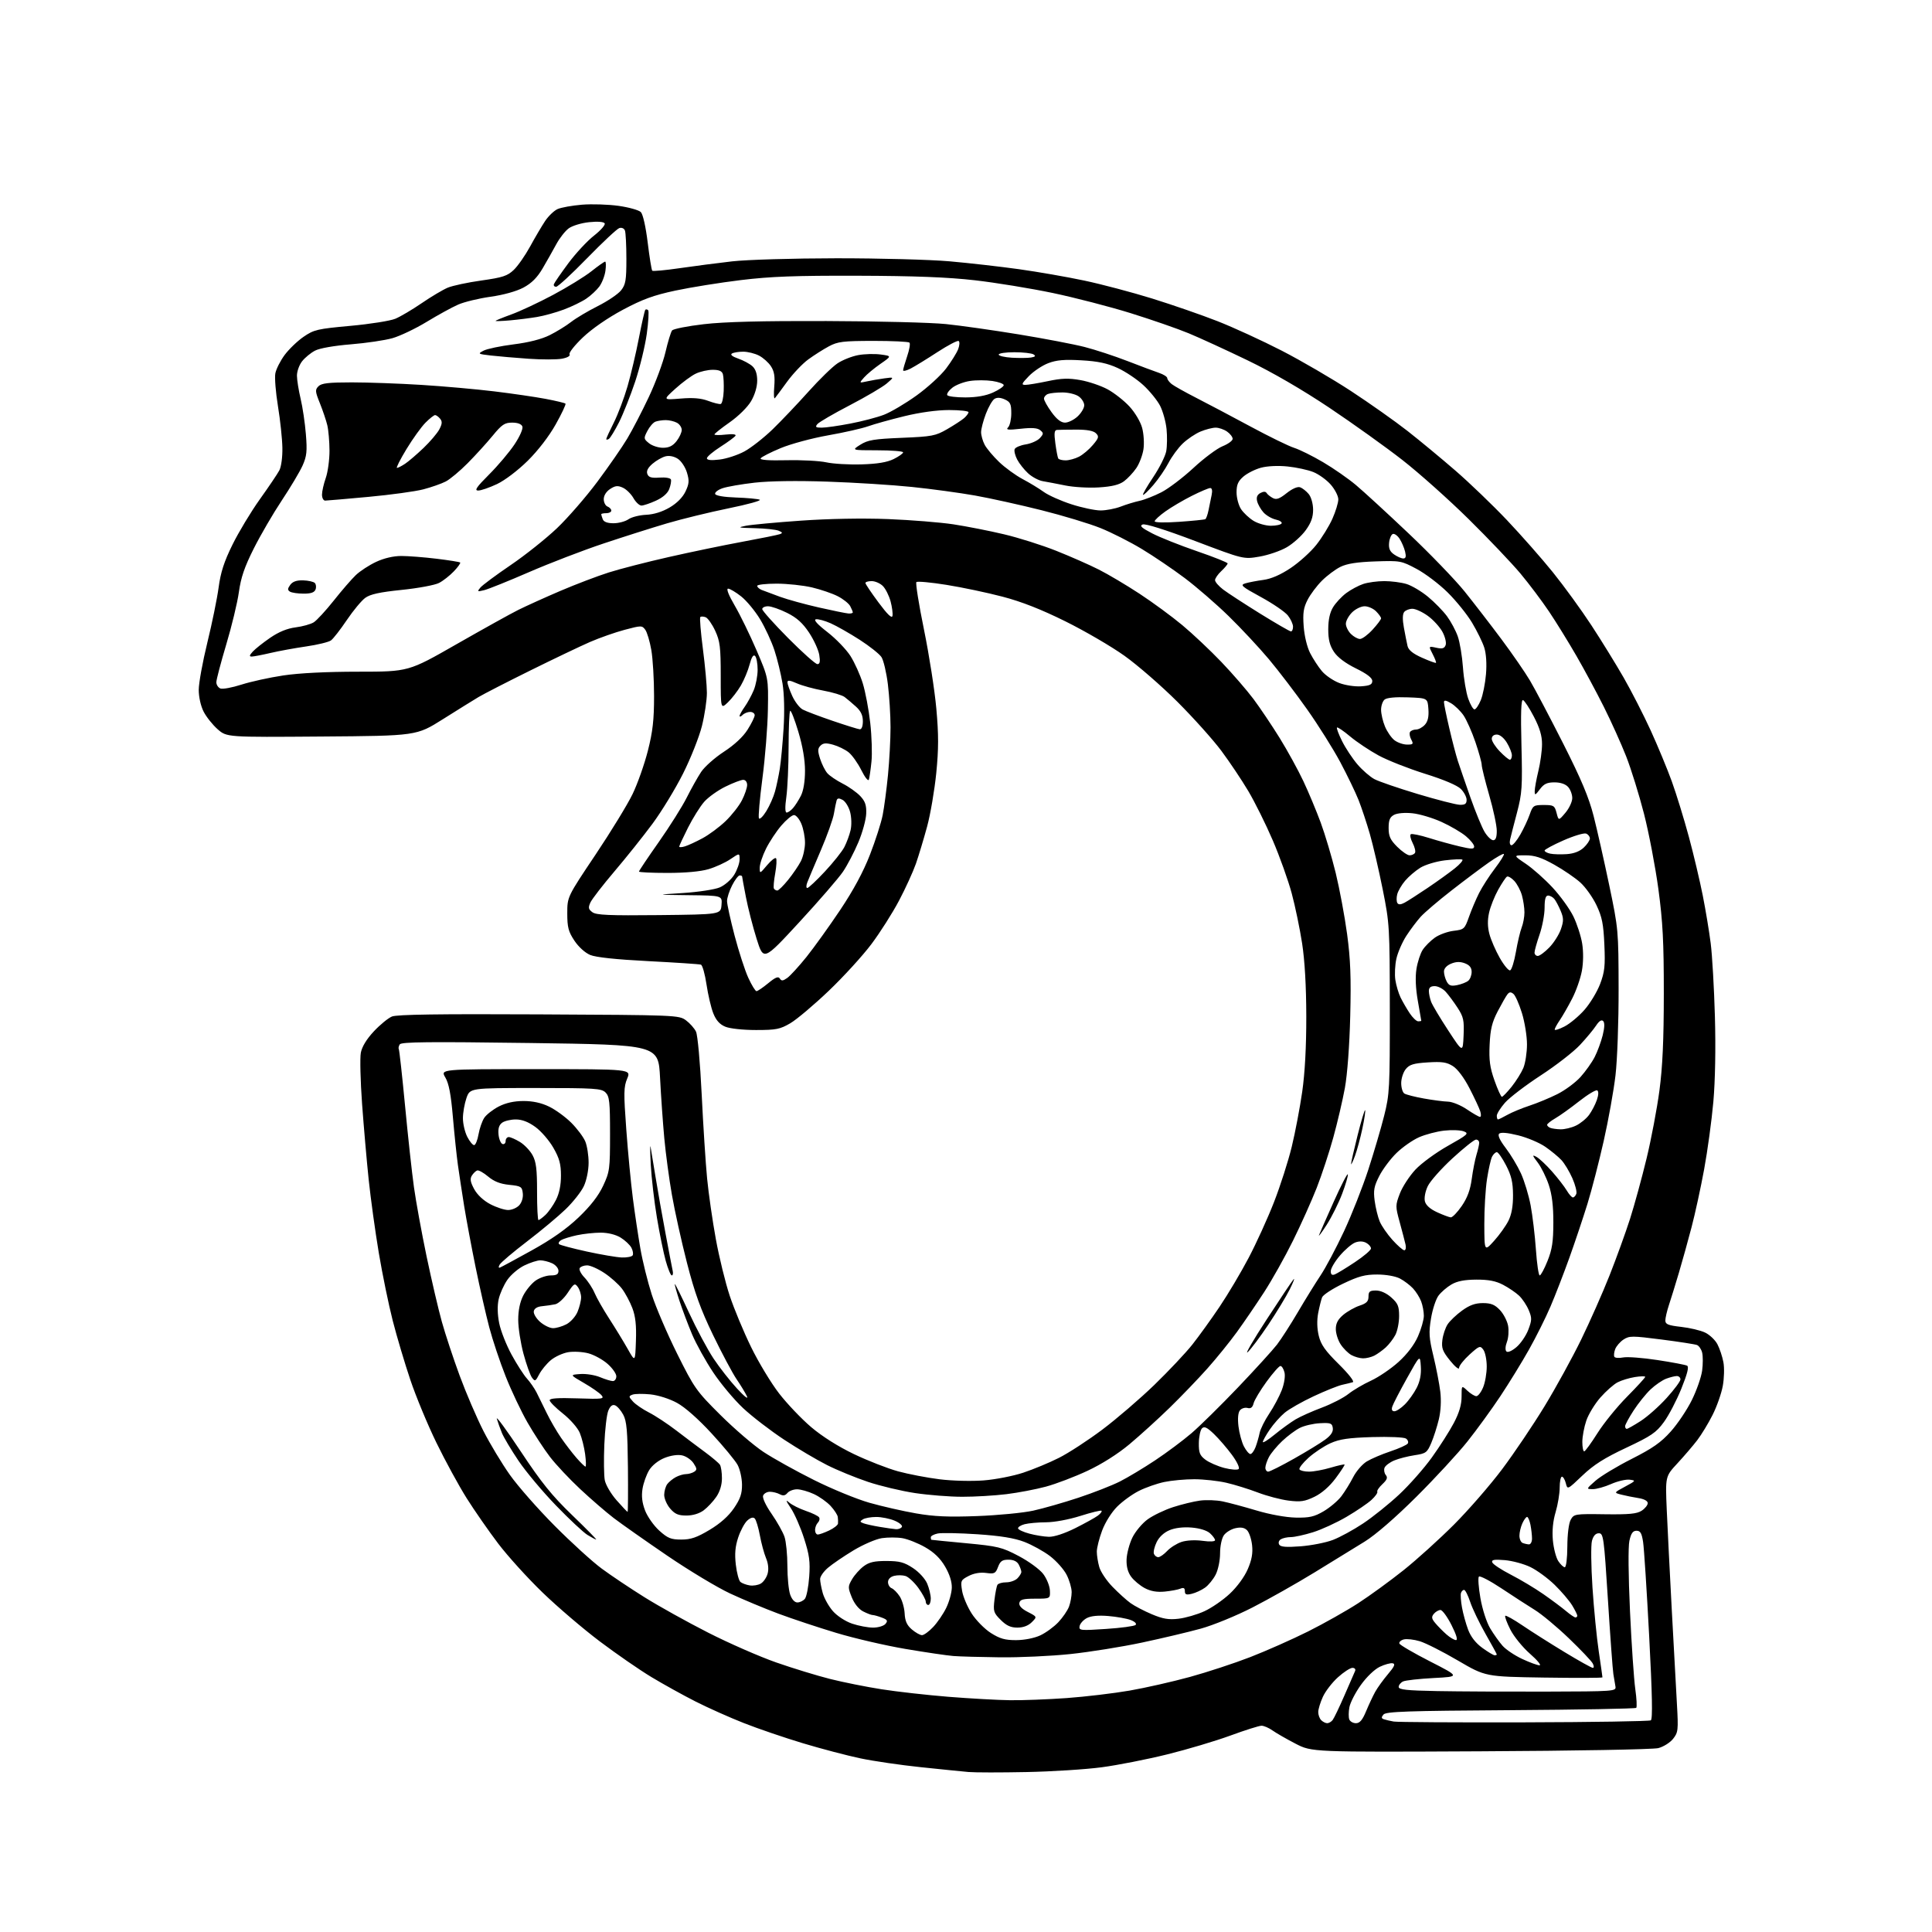 <?xml version="1.0" encoding="UTF-8" standalone="no"?>
<svg 
  version="1.1" 
  xmlns="http://www.w3.org/2000/svg" 
  xmlns:xlink="http://www.w3.org/1999/xlink" 
  xmlns:svg="http://www.w3.org/2000/svg"
  xmlns:rdf="http://www.w3.org/1999/02/22-rdf-syntax-ns#"
  xmlns:cc="http://creativecommons.org/ns#"
  xmlns:dc="http://purl.org/dc/elements/1.1/"
  viewBox="0 0 768 768"
  width="768"
  height="768"
>
<style>svg {background-color: white; }</style>"
<path stroke="none" fill="black" fill-rule="evenodd" d="M408.00,704.42C397.82,704.63 387.48,704.62 385.00,704.40C382.52,704.18 373.98,703.32 366.00,702.48C358.02,701.65 347.23,700.07 342.00,698.97C336.77,697.87 326.53,695.18 319.24,692.99C311.95,690.80 301.37,687.19 295.74,684.97C290.11,682.76 281.45,678.89 276.50,676.38C271.55,673.87 263.68,669.51 259.00,666.69C254.32,663.88 245.10,657.51 238.50,652.54C231.90,647.57 221.65,638.82 215.72,633.09C209.79,627.37 201.83,618.59 198.04,613.59C194.24,608.59 188.59,600.45 185.47,595.50C182.36,590.55 176.96,580.65 173.48,573.50C169.99,566.35 165.33,555.10 163.11,548.50C160.89,541.90 157.74,531.33 156.12,525.00C154.50,518.67 152.00,506.52 150.57,498.00C149.15,489.48 147.34,476.40 146.56,468.94C145.78,461.49 144.60,447.93 143.93,438.82C143.27,429.70 143.05,420.57 143.43,418.51C143.89,416.08 145.70,413.10 148.60,409.99C151.06,407.36 154.30,404.70 155.81,404.08C157.75,403.27 174.51,403.03 214.19,403.23C268.87,403.50 269.90,403.54 272.68,405.59C274.23,406.74 276.03,408.76 276.67,410.09C277.33,411.46 278.31,422.24 278.93,435.00C279.53,447.38 280.50,462.45 281.09,468.50C281.68,474.55 283.24,485.38 284.56,492.57C285.87,499.76 288.35,509.89 290.07,515.07C291.79,520.26 295.62,529.45 298.58,535.50C301.53,541.55 306.55,549.85 309.73,553.95C312.91,558.05 318.65,564.08 322.50,567.34C326.85,571.03 333.29,575.09 339.50,578.05C345.00,580.68 352.88,583.75 357.00,584.88C361.12,586.00 368.55,587.42 373.50,588.04C378.54,588.67 386.24,588.86 391.00,588.49C395.68,588.13 402.78,586.74 406.78,585.41C410.79,584.08 417.17,581.43 420.95,579.52C424.74,577.62 432.49,572.57 438.17,568.31C443.85,564.04 453.16,556.04 458.86,550.53C464.55,545.01 471.35,537.80 473.96,534.50C476.57,531.20 481.44,524.45 484.77,519.50C488.11,514.55 493.33,505.77 496.36,500.00C499.40,494.23 503.94,484.26 506.44,477.85C508.94,471.44 512.11,461.54 513.49,455.85C514.87,450.16 516.74,440.32 517.65,434.00C518.72,426.51 519.29,416.05 519.27,404.00C519.25,392.06 518.66,381.78 517.61,375.00C516.72,369.23 514.87,360.30 513.49,355.16C512.11,350.02 508.73,340.55 505.97,334.12C503.21,327.68 498.81,318.82 496.20,314.43C493.59,310.04 488.78,302.86 485.51,298.47C482.25,294.09 474.39,285.32 468.04,278.98C461.69,272.65 452.23,264.42 447.00,260.69C441.77,256.96 431.20,250.80 423.50,246.99C413.89,242.23 406.05,239.15 398.50,237.18C392.45,235.59 382.43,233.48 376.24,232.49C370.05,231.50 364.66,231.00 364.28,231.39C363.89,231.77 365.25,240.28 367.30,250.29C369.35,260.31 371.56,274.45 372.21,281.73C373.14,292.06 373.13,297.68 372.18,307.30C371.50,314.08 369.87,323.66 368.54,328.57C367.21,333.48 365.20,340.12 364.09,343.33C362.97,346.53 359.95,353.15 357.37,358.03C354.80,362.91 349.86,370.69 346.39,375.31C342.92,379.93 335.30,388.28 329.44,393.87C323.58,399.46 316.71,405.26 314.17,406.75C310.07,409.15 308.53,409.45 300.52,409.45C295.33,409.45 290.15,408.89 288.32,408.13C286.11,407.22 284.66,405.61 283.56,402.85C282.68,400.67 281.47,395.50 280.85,391.36C280.24,387.22 279.23,383.66 278.62,383.46C278.00,383.25 268.63,382.63 257.80,382.07C244.92,381.41 236.88,380.56 234.61,379.61C232.57,378.76 229.97,376.40 228.32,373.91C225.95,370.33 225.50,368.61 225.50,363.08C225.50,356.50 225.50,356.50 236.69,339.80C242.84,330.62 249.50,319.73 251.48,315.61C253.47,311.48 256.19,303.75 257.54,298.43C259.48,290.79 260.00,286.19 260.00,276.70C260.00,270.08 259.51,261.84 258.91,258.40C258.31,254.95 257.23,251.32 256.50,250.33C255.23,248.60 254.93,248.60 248.34,250.35C244.58,251.35 238.35,253.54 234.50,255.21C230.65,256.89 219.96,262.00 210.74,266.56C201.52,271.12 192.29,275.86 190.24,277.08C188.18,278.31 181.79,282.28 176.03,285.91C165.56,292.50 165.56,292.50 127.85,292.78C90.15,293.07 90.15,293.07 86.51,289.88C84.52,288.12 82.01,284.98 80.94,282.88C79.81,280.67 79.00,277.06 79.00,274.24C79.00,271.57 80.54,263.12 82.42,255.45C84.30,247.78 86.32,237.90 86.91,233.50C87.72,227.48 89.08,223.27 92.42,216.50C94.86,211.55 99.74,203.45 103.27,198.50C106.81,193.55 110.30,188.38 111.03,187.00C111.80,185.57 112.32,181.73 112.25,178.00C112.19,174.43 111.40,167.00 110.50,161.51C109.60,156.01 109.13,150.13 109.45,148.44C109.76,146.75 111.41,143.47 113.11,141.16C114.82,138.85 118.21,135.57 120.66,133.89C124.79,131.05 126.15,130.73 139.31,129.53C147.11,128.82 155.15,127.55 157.17,126.70C159.19,125.86 163.92,123.06 167.67,120.49C171.42,117.92 176.07,115.16 178.00,114.35C179.92,113.55 185.95,112.26 191.39,111.50C199.83,110.31 201.71,109.69 204.22,107.30C205.84,105.76 208.76,101.58 210.72,98.00C212.67,94.42 215.35,89.88 216.67,87.89C217.99,85.91 220.22,83.76 221.63,83.12C223.03,82.48 227.41,81.70 231.34,81.37C235.28,81.05 241.83,81.26 245.90,81.83C249.98,82.41 253.95,83.52 254.73,84.30C255.58,85.15 256.69,90.08 257.47,96.42C258.19,102.30 259.00,107.34 259.28,107.61C259.56,107.89 264.44,107.44 270.14,106.61C275.84,105.78 285.23,104.56 291.00,103.90C296.89,103.23 315.11,102.69 332.50,102.67C349.55,102.66 369.80,103.20 377.50,103.88C385.20,104.56 397.57,105.97 405.00,107.00C412.43,108.04 424.12,110.07 431.00,111.53C437.88,112.98 450.02,116.20 458.00,118.67C465.98,121.15 477.68,125.20 484.00,127.68C490.32,130.16 501.80,135.43 509.50,139.39C517.20,143.35 529.58,150.56 537.00,155.42C544.42,160.28 554.55,167.43 559.50,171.31C564.45,175.19 573.05,182.31 578.61,187.13C584.17,191.95 593.34,200.76 598.98,206.70C604.61,212.64 612.86,222.00 617.30,227.50C621.73,233.00 628.60,242.45 632.56,248.50C636.53,254.55 642.30,263.92 645.40,269.31C648.50,274.71 653.33,284.16 656.15,290.31C658.96,296.47 662.75,305.60 664.57,310.62C666.38,315.64 669.43,325.54 671.34,332.62C673.25,339.70 675.74,350.23 676.88,356.00C678.02,361.77 679.44,370.32 680.03,375.00C680.63,379.68 681.38,392.73 681.70,404.00C682.06,416.71 681.82,429.63 681.08,438.00C680.42,445.43 678.77,457.50 677.42,464.83C676.07,472.17 673.82,482.52 672.42,487.83C671.03,493.15 668.76,501.32 667.37,506.00C665.98,510.68 664.21,516.43 663.42,518.78C662.64,521.14 662.00,523.90 662.00,524.91C662.00,526.42 663.11,526.87 668.25,527.45C671.69,527.83 675.98,528.85 677.79,529.71C679.61,530.57 681.82,532.67 682.71,534.38C683.61,536.10 684.67,539.30 685.08,541.50C685.50,543.70 685.38,547.95 684.83,550.95C684.28,553.95 682.46,559.13 680.78,562.45C679.11,565.78 676.36,570.30 674.68,572.50C672.99,574.70 669.45,578.84 666.80,581.70C661.99,586.89 661.99,586.89 662.56,600.20C662.88,607.51 663.78,625.42 664.56,640.00C665.35,654.58 666.27,671.45 666.61,677.50C667.19,687.78 667.09,688.68 665.06,691.23C663.87,692.73 661.23,694.38 659.20,694.90C657.12,695.43 626.11,695.99 588.50,696.17C521.50,696.50 521.50,696.50 515.00,693.14C511.43,691.29 507.31,688.93 505.85,687.89C504.39,686.85 502.42,686.00 501.47,686.00C500.52,686.00 494.97,687.76 489.13,689.90C483.28,692.05 471.98,695.42 464.00,697.39C456.02,699.37 444.32,701.67 438.00,702.51C431.68,703.36 418.18,704.22 408.00,704.42zM527.58,685.00C528.23,685.00 529.20,684.44 529.74,683.75C530.28,683.06 532.39,678.67 534.42,674.00C536.46,669.33 538.37,664.94 538.67,664.25C538.98,663.54 538.52,663.00 537.61,663.00C536.73,663.00 534.13,664.69 531.85,666.75C529.56,668.81 526.87,672.30 525.87,674.50C524.86,676.70 524.03,679.42 524.02,680.55C524.01,681.68 524.54,683.14 525.20,683.80C525.86,684.46 526.93,685.00 527.58,685.00zM539.00,685.00C540.53,685.00 541.59,683.75 543.04,680.25C544.13,677.64 545.76,674.15 546.68,672.50C547.60,670.85 549.88,667.70 551.74,665.50C554.32,662.46 554.77,661.42 553.61,661.18C552.77,661.01 550.47,661.63 548.50,662.57C546.43,663.55 543.26,666.58 540.98,669.77C538.81,672.79 536.76,676.78 536.41,678.63C536.06,680.47 536.04,682.66 536.36,683.49C536.68,684.32 537.87,685.00 539.00,685.00zM605.82,684.66C632.95,684.59 655.63,684.23 656.23,683.86C656.99,683.39 656.80,673.70 655.57,650.35C654.62,632.28 653.54,615.48 653.16,613.00C652.62,609.44 652.07,608.50 650.54,608.50C649.08,608.50 648.37,609.50 647.71,612.50C647.19,614.88 647.29,626.25 647.95,640.50C648.56,653.70 649.51,667.60 650.05,671.40C650.59,675.19 650.76,678.57 650.43,678.90C650.10,679.23 627.63,679.64 600.48,679.82C559.33,680.08 550.94,680.37 549.95,681.56C549.04,682.66 549.08,683.08 550.14,683.44C550.89,683.69 552.62,684.10 554.00,684.34C555.38,684.59 578.70,684.73 605.82,684.66zM401.50,675.86C406.45,675.93 416.59,675.54 424.03,675.01C431.48,674.47 442.73,673.13 449.03,672.04C455.34,670.94 466.12,668.50 473.00,666.61C479.88,664.72 490.68,661.17 497.00,658.72C503.32,656.27 513.67,651.68 520.00,648.52C526.33,645.35 535.32,640.28 539.98,637.25C544.64,634.22 552.74,628.32 557.98,624.14C563.22,619.96 572.23,611.80 578.01,606.02C583.78,600.23 592.40,590.33 597.14,584.00C601.89,577.67 609.47,566.42 613.99,559.00C618.51,551.58 625.05,539.65 628.54,532.50C632.02,525.35 637.10,513.88 639.82,507.00C642.54,500.12 646.21,490.00 647.97,484.50C649.72,479.00 652.68,468.20 654.54,460.50C656.40,452.80 658.70,440.65 659.65,433.50C660.90,424.10 661.38,413.44 661.39,395.00C661.40,374.36 660.99,366.43 659.23,353.40C658.03,344.54 655.46,331.09 653.52,323.50C651.57,315.91 648.37,305.61 646.40,300.60C644.43,295.60 640.45,286.77 637.56,281.00C634.67,275.23 629.75,266.07 626.61,260.65C623.48,255.23 618.62,247.35 615.80,243.15C612.98,238.94 607.85,232.12 604.41,228.00C600.96,223.88 591.70,214.14 583.82,206.37C575.94,198.60 564.10,188.03 557.50,182.88C550.90,177.73 537.85,168.39 528.50,162.13C517.69,154.90 505.86,148.03 496.00,143.27C487.48,139.16 476.90,134.30 472.50,132.48C468.10,130.66 457.75,127.07 449.50,124.50C441.25,121.93 427.30,118.32 418.50,116.47C409.70,114.63 395.75,112.35 387.50,111.41C376.76,110.19 363.56,109.68 341.00,109.61C316.17,109.54 306.32,109.90 294.50,111.34C286.25,112.34 274.55,114.22 268.50,115.51C259.82,117.36 255.41,118.97 247.58,123.15C241.56,126.37 235.33,130.67 231.71,134.12C228.43,137.24 226.05,140.26 226.40,140.84C226.79,141.48 225.58,142.18 223.39,142.59C221.37,142.97 215.39,142.98 210.11,142.61C204.82,142.24 198.08,141.66 195.12,141.32C189.96,140.72 189.84,140.64 192.23,139.39C193.60,138.67 198.95,137.55 204.11,136.90C210.17,136.14 215.28,134.84 218.50,133.23C221.25,131.86 225.07,129.51 227.00,128.00C228.93,126.49 233.72,123.64 237.65,121.67C241.58,119.69 245.74,116.88 246.90,115.40C248.71,113.10 249.00,111.38 249.00,102.95C249.00,97.57 248.74,92.48 248.42,91.64C248.08,90.76 247.13,90.36 246.17,90.67C245.25,90.98 239.51,96.35 233.41,102.61C227.31,108.88 221.76,114.00 221.07,114.00C220.39,114.00 219.99,113.54 220.18,112.97C220.37,112.40 222.93,108.69 225.87,104.72C228.81,100.75 233.42,95.78 236.12,93.67C238.81,91.56 240.73,89.37 240.37,88.79C239.98,88.15 237.58,87.97 234.17,88.32C231.10,88.64 227.47,89.74 226.06,90.79C224.65,91.83 222.43,94.66 221.13,97.09C219.82,99.51 217.38,103.83 215.71,106.68C213.55,110.36 211.32,112.58 208.08,114.32C205.30,115.80 200.15,117.24 195.00,117.96C190.32,118.62 184.53,120.02 182.13,121.08C179.72,122.13 174.09,125.22 169.63,127.93C165.16,130.65 159.03,133.57 156.00,134.43C152.97,135.29 145.52,136.39 139.42,136.88C132.89,137.41 127.08,138.42 125.26,139.37C123.56,140.24 121.24,142.15 120.09,143.61C118.94,145.08 118.02,147.67 118.04,149.38C118.06,151.10 118.72,155.20 119.50,158.50C120.29,161.80 121.23,168.13 121.59,172.58C122.15,179.40 121.94,181.34 120.27,185.08C119.18,187.51 115.47,193.73 112.03,198.91C108.59,204.08 103.58,212.68 100.90,218.01C97.20,225.36 95.77,229.54 94.96,235.36C94.37,239.58 92.11,248.95 89.94,256.18C87.78,263.42 86.00,270.18 86.00,271.20C86.00,272.22 86.73,273.34 87.63,273.69C88.52,274.03 92.26,273.34 95.93,272.16C99.61,270.98 107.09,269.33 112.56,268.51C118.84,267.56 129.84,267.01 142.44,267.01C162.39,267.00 162.39,267.00 181.44,256.10C191.93,250.11 202.97,243.97 206.00,242.46C209.03,240.95 216.54,237.55 222.70,234.91C228.86,232.28 237.55,228.97 242.01,227.56C246.46,226.15 257.17,223.39 265.81,221.44C274.44,219.48 287.57,216.75 295.00,215.38C302.43,214.01 309.18,212.64 310.00,212.34C311.20,211.90 311.10,211.62 309.50,210.96C308.40,210.51 304.12,210.06 300.00,209.96C293.39,209.80 292.97,209.69 296.50,209.00C298.70,208.57 308.59,207.65 318.48,206.96C329.42,206.19 342.91,205.95 352.98,206.34C362.06,206.70 373.77,207.64 379.00,208.43C384.23,209.23 393.26,211.00 399.07,212.38C404.89,213.75 414.24,216.71 419.86,218.95C425.49,221.19 433.10,224.54 436.79,226.41C440.48,228.27 447.77,232.60 453.00,236.03C458.23,239.46 465.88,245.08 470.00,248.52C474.12,251.95 481.10,258.53 485.50,263.13C489.90,267.73 495.64,274.36 498.26,277.85C500.87,281.35 505.56,288.32 508.68,293.35C511.79,298.38 516.04,306.11 518.11,310.52C520.19,314.93 523.29,322.36 525.01,327.02C526.73,331.68 529.41,340.68 530.96,347.00C532.50,353.33 534.55,364.29 535.50,371.35C536.84,381.31 537.12,388.62 536.74,403.85C536.45,415.62 535.59,427.11 534.61,432.50C533.70,437.45 531.63,446.31 530.00,452.20C528.38,458.08 525.41,467.08 523.41,472.20C521.40,477.31 517.17,486.76 513.99,493.18C510.82,499.60 505.64,508.83 502.49,513.68C499.34,518.53 494.48,525.65 491.69,529.50C488.90,533.35 483.62,539.88 479.95,544.00C476.28,548.12 469.50,555.17 464.89,559.66C460.28,564.15 453.12,570.64 449.00,574.09C444.36,577.97 437.98,582.01 432.27,584.68C427.20,587.05 419.77,589.88 415.77,590.96C411.77,592.04 404.69,593.39 400.03,593.96C395.37,594.53 387.49,595.00 382.53,594.99C377.56,594.99 369.09,594.32 363.70,593.51C358.30,592.70 349.88,590.69 344.99,589.05C340.09,587.41 332.80,584.42 328.79,582.40C324.78,580.39 317.09,575.84 311.70,572.29C306.32,568.75 298.99,563.11 295.42,559.78C291.85,556.44 286.49,550.04 283.51,545.55C280.52,541.07 276.75,534.27 275.13,530.45C273.52,526.63 271.25,520.61 270.09,517.08C268.94,513.55 268.11,510.56 268.25,510.42C268.39,510.29 270.93,515.42 273.90,521.84C276.87,528.25 281.24,536.42 283.61,540.00C285.99,543.58 290.22,548.98 293.01,552.00C295.98,555.22 297.60,556.46 296.90,555.00C296.24,553.62 294.39,550.57 292.78,548.22C291.18,545.86 286.98,537.99 283.46,530.72C278.52,520.50 276.16,513.98 273.08,502.00C270.89,493.48 268.20,481.32 267.10,475.00C265.99,468.68 264.63,458.55 264.07,452.50C263.51,446.45 262.75,435.61 262.38,428.41C261.72,415.32 261.72,415.32 210.70,414.61C170.41,414.06 159.51,414.17 158.90,415.16C158.48,415.84 158.31,416.70 158.53,417.05C158.75,417.41 159.87,427.56 161.02,439.60C162.16,451.65 163.75,466.19 164.55,471.92C165.35,477.64 167.61,490.02 169.57,499.42C171.54,508.81 174.27,520.53 175.65,525.46C177.02,530.38 180.21,540.01 182.72,546.84C185.24,553.68 189.47,563.52 192.11,568.72C194.76,573.92 199.53,581.84 202.71,586.32C205.89,590.81 213.90,599.91 220.50,606.54C227.10,613.18 235.51,620.84 239.20,623.55C242.88,626.27 250.53,631.39 256.20,634.93C261.86,638.47 273.25,644.80 281.50,649.00C289.75,653.20 301.90,658.52 308.50,660.83C315.10,663.14 324.77,666.10 330.00,667.42C335.23,668.73 344.45,670.58 350.49,671.52C356.54,672.47 368.46,673.81 376.99,674.50C385.52,675.18 396.55,675.80 401.50,675.86zM614.50,672.44C641.62,672.37 642.49,672.31 642.17,670.44C641.99,669.37 641.62,667.15 641.34,665.50C641.07,663.85 640.10,650.58 639.18,636.00C637.60,611.08 637.39,609.50 635.57,609.50C634.28,609.50 633.38,610.49 632.83,612.50C632.38,614.15 632.47,622.48 633.03,631.00C633.59,639.52 634.71,650.97 635.53,656.43C636.34,661.89 637.00,666.55 637.00,666.78C637.00,667.02 626.54,667.05 613.75,666.86C590.50,666.50 590.50,666.50 579.56,660.10C573.55,656.57 566.72,653.12 564.40,652.42C562.07,651.72 559.21,651.39 558.04,651.70C556.87,652.00 556.08,652.74 556.27,653.32C556.47,653.91 561.97,657.12 568.49,660.45C580.34,666.50 580.34,666.50 569.92,667.04C564.19,667.34 558.71,667.95 557.75,668.40C556.79,668.85 556.00,669.83 556.00,670.58C556.00,671.66 559.16,672.01 571.25,672.23C579.64,672.39 599.10,672.48 614.50,672.44zM633.16,663.00C633.69,663.00 633.67,662.25 633.11,661.21C632.59,660.23 628.32,655.74 623.62,651.23C618.92,646.72 612.83,641.65 610.08,639.96C607.34,638.27 601.39,634.42 596.87,631.41C592.35,628.41 588.31,626.30 587.89,626.72C587.47,627.15 587.74,631.00 588.49,635.28C589.26,639.72 590.93,644.87 592.36,647.28C593.75,649.60 595.97,652.73 597.29,654.22C598.61,655.72 602.12,658.08 605.09,659.46C608.07,660.85 611.17,661.98 611.98,661.99C612.80,662.00 611.09,659.92 608.19,657.39C605.29,654.85 601.78,650.53 600.39,647.79C599.00,645.05 598.09,642.58 598.36,642.31C598.63,642.04 601.69,643.75 605.17,646.11C608.64,648.47 616.16,653.24 621.87,656.70C627.58,660.17 632.67,663.00 633.16,663.00zM397.50,658.81C389.80,658.72 381.48,658.49 379.00,658.29C376.52,658.10 367.98,656.84 360.00,655.49C352.02,654.14 339.60,651.26 332.38,649.08C325.17,646.91 314.82,643.47 309.38,641.44C303.95,639.41 295.33,635.81 290.24,633.44C285.15,631.07 273.90,624.30 265.24,618.40C256.58,612.50 247.01,605.77 243.97,603.45C240.93,601.12 234.94,595.95 230.66,591.95C226.38,587.96 220.95,582.17 218.59,579.09C216.24,576.02 212.24,569.90 209.71,565.50C207.18,561.10 203.26,552.83 201.00,547.11C198.73,541.40 195.80,532.63 194.48,527.61C193.16,522.60 190.72,511.88 189.07,503.78C187.42,495.69 185.37,484.73 184.51,479.43C183.66,474.14 182.55,466.81 182.03,463.15C181.52,459.49 180.62,450.90 180.03,444.05C179.25,434.97 178.44,430.71 177.02,428.30C175.07,425.00 175.07,425.00 212.98,425.00C250.90,425.00 250.90,425.00 249.32,428.75C247.93,432.06 247.89,434.44 248.96,449.00C249.62,458.07 250.80,470.40 251.58,476.40C252.35,482.39 253.70,491.36 254.56,496.33C255.42,501.30 257.45,509.50 259.07,514.56C260.69,519.62 265.24,530.22 269.18,538.13C276.01,551.84 276.80,552.96 286.42,562.52C291.96,568.03 299.65,574.62 303.50,577.17C307.35,579.71 316.35,584.72 323.50,588.29C330.65,591.87 340.59,595.95 345.60,597.37C350.60,598.79 358.92,600.69 364.10,601.59C371.31,602.85 377.00,603.10 388.50,602.66C396.75,602.35 406.75,601.38 410.71,600.51C414.68,599.64 422.76,597.33 428.68,595.37C434.59,593.41 442.01,590.51 445.16,588.92C448.31,587.33 454.62,583.54 459.19,580.50C463.76,577.47 470.25,572.62 473.62,569.74C476.98,566.86 485.31,558.65 492.14,551.50C498.96,544.35 505.92,536.70 507.62,534.50C509.31,532.30 513.06,526.47 515.96,521.53C518.85,516.60 522.89,510.08 524.92,507.03C526.96,503.99 531.15,496.10 534.24,489.50C537.32,482.90 541.67,471.88 543.91,465.00C546.14,458.12 548.99,448.45 550.23,443.50C552.37,435.02 552.50,432.55 552.47,401.00C552.44,368.35 552.37,367.14 549.64,353.50C548.10,345.80 545.79,335.90 544.53,331.50C543.26,327.10 541.24,321.02 540.04,318.00C538.84,314.98 535.58,308.23 532.80,303.00C530.01,297.77 524.08,288.32 519.61,282.00C515.15,275.68 508.29,266.68 504.36,262.00C500.43,257.32 493.23,249.62 488.36,244.87C483.49,240.12 475.68,233.36 471.00,229.83C466.32,226.31 458.64,221.10 453.93,218.26C449.22,215.41 441.79,211.65 437.43,209.90C433.07,208.15 422.57,204.97 414.09,202.84C405.61,200.71 393.69,198.07 387.59,196.98C381.49,195.90 370.20,194.36 362.50,193.57C354.80,192.77 339.73,191.82 329.00,191.46C316.85,191.04 305.90,191.20 299.95,191.87C294.70,192.47 288.94,193.47 287.16,194.10C285.37,194.72 284.08,195.74 284.28,196.36C284.51,197.05 287.78,197.61 292.58,197.77C296.94,197.92 301.18,198.31 302.00,198.64C302.82,198.97 297.27,200.51 289.65,202.06C282.03,203.62 271.01,206.31 265.15,208.04C259.29,209.77 247.91,213.38 239.86,216.07C231.81,218.75 218.54,223.85 210.36,227.40C202.19,230.95 194.15,234.19 192.50,234.59C189.73,235.27 189.61,235.20 190.94,233.59C191.73,232.63 197.13,228.62 202.94,224.67C208.75,220.73 217.04,214.12 221.38,210.00C225.71,205.88 232.94,197.55 237.46,191.50C241.97,185.45 247.32,177.73 249.35,174.33C251.38,170.94 255.23,163.52 257.91,157.83C260.59,152.15 263.57,144.12 264.53,140.00C265.49,135.88 266.67,131.99 267.16,131.37C267.65,130.74 273.33,129.62 279.78,128.87C287.89,127.92 302.89,127.54 328.50,127.62C348.85,127.68 370.23,128.22 376.00,128.82C381.77,129.41 394.82,131.26 405.00,132.93C415.18,134.60 426.94,136.85 431.15,137.93C435.36,139.01 443.01,141.52 448.15,143.51C453.29,145.50 458.96,147.63 460.75,148.23C462.54,148.84 464.00,149.77 464.00,150.31C464.00,150.84 464.79,151.90 465.75,152.67C466.71,153.43 471.10,155.89 475.50,158.14C479.90,160.38 489.57,165.50 497.00,169.50C504.43,173.51 512.29,177.35 514.48,178.04C516.67,178.74 521.85,181.31 525.98,183.75C530.12,186.19 535.98,190.27 539.00,192.81C542.02,195.34 551.48,204.03 560.00,212.10C568.52,220.17 578.52,230.54 582.22,235.14C585.91,239.74 592.46,248.22 596.77,254.00C601.08,259.77 606.21,267.20 608.17,270.50C610.13,273.80 616.06,285.05 621.35,295.50C628.59,309.81 631.59,316.95 633.50,324.42C634.89,329.88 637.68,342.26 639.70,351.92C643.32,369.22 643.38,369.88 643.42,393.00C643.45,406.20 642.90,421.32 642.18,427.50C641.47,433.55 639.37,445.25 637.51,453.50C635.65,461.75 632.75,473.00 631.05,478.50C629.35,484.00 626.12,493.65 623.87,499.93C621.61,506.22 618.23,514.97 616.34,519.37C614.46,523.78 610.62,531.46 607.82,536.44C605.03,541.42 599.89,549.77 596.42,555.00C592.94,560.23 587.06,568.33 583.34,573.00C579.63,577.67 570.48,587.58 563.03,595.00C554.63,603.35 546.80,610.14 542.48,612.81C538.64,615.18 529.65,620.71 522.50,625.09C515.35,629.47 504.26,635.73 497.87,639.00C491.47,642.28 482.24,646.06 477.37,647.40C472.49,648.75 461.98,651.24 454.00,652.94C446.02,654.64 433.20,656.70 425.50,657.51C417.80,658.32 405.20,658.90 397.50,658.81zM594.15,658.00C594.62,658.00 595.00,657.85 595.00,657.67C595.00,657.49 592.98,653.80 590.51,649.47C588.04,645.14 585.31,639.44 584.43,636.80C583.56,634.16 582.46,632.00 582.00,632.00C581.54,632.00 580.98,632.55 580.76,633.23C580.53,633.91 580.71,636.50 581.16,638.98C581.61,641.47 582.71,645.45 583.60,647.82C584.67,650.66 586.61,653.15 589.26,655.07C591.48,656.68 593.68,658.00 594.15,658.00zM403.95,651.98C407.21,651.97 411.15,651.19 413.50,650.10C415.70,649.08 418.93,646.73 420.69,644.87C422.44,643.02 424.35,640.23 424.94,638.68C425.52,637.14 426.00,634.53 426.00,632.90C426.00,631.26 425.10,628.16 424.00,626.01C422.91,623.86 419.94,620.52 417.41,618.58C414.88,616.65 410.26,614.10 407.15,612.91C403.14,611.39 397.72,610.51 388.50,609.89C381.35,609.42 374.26,609.28 372.75,609.59C371.24,609.91 370.00,610.57 370.00,611.08C370.00,611.59 370.11,612.04 370.25,612.09C370.39,612.14 376.63,612.76 384.11,613.46C396.71,614.65 398.27,615.03 404.94,618.54C408.90,620.62 413.28,623.82 414.67,625.64C416.06,627.46 417.27,630.42 417.35,632.23C417.50,635.50 417.50,635.50 411.52,635.50C406.71,635.50 405.48,635.83 405.21,637.19C404.99,638.32 406.13,639.53 408.59,640.79C412.30,642.70 412.30,642.70 410.15,644.85C408.75,646.25 406.75,647.00 404.42,647.00C401.77,647.00 400.06,646.21 397.79,643.94C394.97,641.13 394.78,640.50 395.32,635.92C395.65,633.19 396.18,630.51 396.51,629.98C396.85,629.44 398.41,629.00 399.99,629.00C401.57,629.00 403.56,628.29 404.43,627.43C405.29,626.56 406.00,625.41 406.00,624.86C406.00,624.32 405.53,623.00 404.96,621.93C404.29,620.67 402.87,620.00 400.88,620.00C398.43,620.00 397.61,620.57 396.74,622.88C395.76,625.49 395.30,625.72 391.99,625.27C389.65,624.96 387.14,625.39 385.05,626.47C381.93,628.09 381.80,628.37 382.44,632.33C382.80,634.61 384.52,638.69 386.25,641.39C387.98,644.09 391.42,647.58 393.90,649.15C397.47,651.41 399.53,652.00 403.95,651.98zM578.76,651.96C579.58,651.99 578.95,649.87 577.00,646.00C575.33,642.70 573.36,640.00 572.61,640.00C571.86,640.00 570.68,640.68 569.98,641.52C568.95,642.76 569.06,643.44 570.60,645.27C571.64,646.50 573.61,648.50 574.99,649.71C576.37,650.93 578.07,651.94 578.76,651.96zM366.51,650.00C367.27,650.00 369.28,648.54 370.96,646.75C372.65,644.96 374.98,641.55 376.14,639.16C377.31,636.78 378.30,633.17 378.36,631.14C378.42,628.77 377.46,625.75 375.68,622.72C373.76,619.45 371.32,617.08 367.76,615.05C364.93,613.43 360.87,611.82 358.73,611.45C356.59,611.09 352.91,611.09 350.56,611.44C348.20,611.79 343.13,613.98 339.29,616.29C335.45,618.61 330.89,621.71 329.16,623.19C327.42,624.66 326.00,626.69 326.01,627.69C326.01,628.68 326.48,631.20 327.06,633.28C327.64,635.35 329.45,638.58 331.08,640.44C332.79,642.38 336.05,644.51 338.71,645.42C341.26,646.29 345.02,647.00 347.06,647.00C349.11,647.00 351.30,646.34 351.99,645.52C353.01,644.29 352.76,643.86 350.54,643.02C349.07,642.46 347.43,642.00 346.89,642.00C346.34,642.00 344.63,641.34 343.07,640.54C341.35,639.65 339.60,637.46 338.59,634.94C337.03,631.04 337.04,630.62 338.72,627.75C339.70,626.08 341.77,623.76 343.33,622.60C345.50,620.98 347.59,620.50 352.43,620.52C357.60,620.53 359.43,621.02 362.93,623.33C365.36,624.94 367.76,627.58 368.58,629.53C369.36,631.41 370.00,634.08 370.00,635.47C370.00,636.86 369.55,638.00 369.00,638.00C368.45,638.00 368.00,637.39 368.00,636.65C368.00,635.91 366.67,633.47 365.06,631.23C363.44,629.00 361.15,626.87 359.98,626.49C358.81,626.12 356.76,626.09 355.43,626.43C353.94,626.80 353.00,627.76 353.00,628.91C353.00,629.94 353.65,631.03 354.44,631.34C355.23,631.64 356.67,633.10 357.64,634.57C358.61,636.05 359.49,639.10 359.61,641.35C359.76,644.38 360.50,646.04 362.46,647.72C363.92,648.97 365.74,650.00 366.51,650.00zM439.65,647.53C445.62,647.14 450.91,646.42 451.41,645.95C451.95,645.44 451.13,644.62 449.45,643.98C447.86,643.38 443.85,642.66 440.53,642.39C436.56,642.06 433.65,642.35 432.01,643.22C430.64,643.95 429.36,645.38 429.16,646.40C428.83,648.15 429.43,648.21 439.65,647.53zM468.50,643.47C471.25,643.15 475.85,641.82 478.72,640.51C481.59,639.21 486.15,636.07 488.86,633.53C491.77,630.81 494.69,626.82 496.00,623.78C497.61,620.05 498.08,617.41 497.72,614.21C497.45,611.78 496.55,609.12 495.72,608.29C494.68,607.25 493.28,607.00 491.11,607.48C489.40,607.85 487.33,609.12 486.50,610.30C485.65,611.52 485.00,614.62 485.00,617.47C485.00,620.28 484.23,624.01 483.25,625.93C482.29,627.81 480.38,630.16 479.00,631.13C477.62,632.11 475.26,633.20 473.75,633.56C471.56,634.08 471.00,633.86 471.00,632.50C471.00,631.26 470.52,630.99 469.25,631.51C468.29,631.91 465.48,632.44 463.00,632.68C459.90,632.98 457.43,632.55 455.07,631.31C453.19,630.31 450.75,628.28 449.66,626.79C448.32,624.97 447.72,622.70 447.83,619.86C447.93,617.53 448.96,613.65 450.13,611.23C451.31,608.80 454.04,605.54 456.20,603.97C458.37,602.40 462.92,600.21 466.32,599.11C469.72,598.01 474.52,596.84 477.00,596.51C479.48,596.18 483.52,596.32 486.00,596.83C488.48,597.34 494.55,598.97 499.50,600.45C504.83,602.04 511.18,603.19 515.08,603.27C520.53,603.37 522.42,602.94 526.17,600.75C528.65,599.29 531.82,596.61 533.20,594.80C534.58,592.98 536.69,589.57 537.90,587.21C539.10,584.85 541.53,582.04 543.29,580.96C545.06,579.89 549.31,578.07 552.74,576.93C556.17,575.78 559.27,574.38 559.62,573.81C559.97,573.24 559.64,572.35 558.88,571.84C558.12,571.32 552.10,571.06 545.50,571.26C536.07,571.55 532.51,572.07 528.88,573.70C526.34,574.84 522.40,577.45 520.14,579.50C517.87,581.54 516.26,583.62 516.57,584.11C516.87,584.60 518.58,585.00 520.38,585.00C522.17,585.00 526.01,584.29 528.92,583.43C531.82,582.57 534.32,582.01 534.48,582.18C534.64,582.36 533.04,584.81 530.93,587.64C528.50,590.90 525.42,593.59 522.51,595.00C518.65,596.86 517.00,597.11 512.22,596.51C509.09,596.12 503.60,594.67 500.02,593.30C496.43,591.93 490.80,590.18 487.50,589.42C484.20,588.66 478.48,588.03 474.80,588.02C471.11,588.01 465.71,588.51 462.80,589.12C459.88,589.74 455.35,591.33 452.72,592.66C450.08,593.98 446.20,596.80 444.08,598.92C441.86,601.14 439.33,605.17 438.11,608.42C436.95,611.53 436.00,615.30 436.00,616.79C436.00,618.29 436.44,621.06 436.99,622.96C437.53,624.85 439.89,628.37 442.24,630.78C444.58,633.19 447.80,636.10 449.39,637.25C450.98,638.40 454.81,640.40 457.89,641.70C462.29,643.55 464.57,643.93 468.50,643.47zM626.25,642.96C626.66,642.98 627.00,642.66 627.00,642.25C626.99,641.84 626.07,639.98 624.94,638.13C623.80,636.27 620.68,632.61 617.99,629.99C615.30,627.37 610.96,624.19 608.35,622.93C605.74,621.67 601.16,620.43 598.18,620.18C593.96,619.83 592.84,620.03 593.19,621.06C593.43,621.79 596.75,623.99 600.57,625.95C604.38,627.90 610.20,631.39 613.50,633.69C616.80,635.99 620.85,639.01 622.50,640.40C624.15,641.79 625.84,642.94 626.25,642.96zM316.98,637.00C317.95,637.00 319.29,636.35 319.95,635.56C320.61,634.77 321.38,630.83 321.67,626.81C322.10,620.75 321.75,618.14 319.62,611.50C318.21,607.10 315.84,601.70 314.36,599.50C312.38,596.56 312.20,595.96 313.67,597.25C314.77,598.22 317.77,599.72 320.33,600.60C322.90,601.47 325.27,602.63 325.61,603.18C325.95,603.73 325.72,604.68 325.11,605.29C324.50,605.90 324.00,607.21 324.00,608.20C324.00,609.19 324.49,610.00 325.10,610.00C325.70,610.00 327.73,609.27 329.60,608.39C331.47,607.50 333.05,606.26 333.12,605.64C333.18,605.01 333.15,603.83 333.03,603.00C332.92,602.17 331.63,600.21 330.17,598.62C328.70,597.04 325.70,594.91 323.50,593.90C321.30,592.88 318.32,592.03 316.87,592.02C315.43,592.01 313.69,592.67 313.02,593.48C312.13,594.55 311.29,594.69 309.96,593.98C308.95,593.44 307.19,593.00 306.03,593.00C304.88,593.00 303.67,593.69 303.35,594.53C303.00,595.43 304.41,598.45 306.73,601.78C308.91,604.93 311.21,609.03 311.85,610.90C312.48,612.77 313.00,617.99 313.00,622.50C313.00,627.01 313.49,632.12 314.10,633.85C314.77,635.79 315.88,637.00 316.98,637.00zM302.45,629.48C303.53,628.84 304.74,627.06 305.15,625.51C305.63,623.75 305.39,621.46 304.50,619.35C303.73,617.51 302.63,613.43 302.05,610.29C301.47,607.16 300.55,604.15 300.02,603.62C299.39,602.99 298.35,603.28 297.06,604.44C295.97,605.43 294.35,608.45 293.45,611.16C292.25,614.76 292.00,617.67 292.50,621.99C292.88,625.25 293.71,628.34 294.34,628.86C294.98,629.38 296.62,630.00 298.00,630.22C299.38,630.45 301.38,630.12 302.45,629.48zM622.02,623.00C622.58,623.00 623.02,619.43 623.04,614.75C623.06,609.88 623.61,605.53 624.38,604.13C625.66,601.83 626.02,601.77 637.94,601.94C647.62,602.07 650.69,601.77 652.59,600.53C653.92,599.66 655.00,598.31 655.00,597.52C655.00,596.64 653.56,595.86 651.25,595.50C649.19,595.18 646.15,594.56 644.50,594.14C641.50,593.37 641.50,593.37 646.00,590.95C650.31,588.64 650.38,588.52 647.79,588.20C646.29,588.02 642.97,588.80 640.41,589.94C637.84,591.07 634.57,591.98 633.12,591.96C630.51,591.92 630.51,591.91 634.22,588.63C636.27,586.82 642.73,582.92 648.58,579.96C656.94,575.73 660.27,573.40 664.16,569.04C666.89,565.99 670.67,560.35 672.56,556.50C674.46,552.65 676.29,547.39 676.63,544.82C676.97,542.25 676.97,539.03 676.63,537.68C676.30,536.33 675.36,534.97 674.57,534.66C673.77,534.36 667.44,533.37 660.49,532.48C648.83,530.98 647.69,530.98 645.38,532.48C644.01,533.38 642.52,535.10 642.06,536.31C641.61,537.51 641.46,538.88 641.74,539.35C642.02,539.82 643.58,539.93 645.22,539.61C646.86,539.28 652.99,539.74 658.85,540.64C664.71,541.53 670.02,542.54 670.65,542.88C671.46,543.31 670.76,546.08 668.37,552.00C666.49,556.67 663.35,562.67 661.41,565.31C658.35,569.50 656.39,570.83 646.42,575.52C637.74,579.60 633.51,582.28 629.02,586.56C623.10,592.21 623.09,592.21 622.44,589.61C622.08,588.17 621.38,587.00 620.89,587.00C620.40,587.00 620.00,588.94 620.00,591.32C620.00,593.69 619.27,598.08 618.39,601.07C617.32,604.65 616.95,608.47 617.29,612.29C617.58,615.47 618.54,619.18 619.43,620.54C620.32,621.89 621.49,623.00 622.02,623.00zM460.43,619.00C461.10,619.00 462.70,617.89 463.97,616.53C465.25,615.17 467.82,613.55 469.68,612.94C471.68,612.28 475.11,612.10 478.03,612.50C480.95,612.91 483.00,612.80 483.00,612.25C483.00,611.73 482.09,610.49 480.98,609.49C479.77,608.38 476.89,607.49 473.70,607.23C470.39,606.95 467.13,607.34 464.91,608.27C462.71,609.18 460.77,610.98 459.78,613.03C458.90,614.84 458.42,616.93 458.70,617.66C458.98,618.40 459.76,619.00 460.43,619.00zM517.03,614.68C521.28,614.35 527.04,613.22 529.82,612.16C532.59,611.11 538.02,608.15 541.87,605.59C545.72,603.03 552.16,597.86 556.18,594.10C560.21,590.34 566.06,583.71 569.18,579.37C572.30,575.03 576.24,568.85 577.93,565.64C580.06,561.59 581.00,558.39 581.00,555.22C581.00,550.65 581.00,550.65 583.31,552.83C584.59,554.02 586.19,555.00 586.87,555.00C587.55,555.00 588.75,553.44 589.55,551.53C590.35,549.62 591.00,545.89 591.00,543.22C591.00,540.56 590.40,537.56 589.66,536.55C588.40,534.82 588.08,534.93 584.16,538.47C581.87,540.54 580.00,542.92 580.00,543.76C580.00,544.60 578.40,543.31 576.45,540.89C573.44,537.17 572.97,535.92 573.36,532.71C573.61,530.63 574.55,527.81 575.45,526.44C576.34,525.08 578.92,522.62 581.19,520.98C584.18,518.81 586.43,518.00 589.46,518.00C592.71,518.00 594.20,518.61 596.23,520.75C597.67,522.26 599.13,525.08 599.49,527.01C599.84,528.94 599.64,531.83 599.03,533.42C598.38,535.13 598.29,536.69 598.82,537.22C599.34,537.74 600.98,537.05 602.78,535.53C604.47,534.11 606.60,531.00 607.51,528.62C608.98,524.77 609.00,523.93 607.69,520.79C606.88,518.86 605.16,516.28 603.86,515.05C602.56,513.83 599.70,511.88 597.50,510.73C594.58,509.20 591.71,508.65 586.84,508.67C582.16,508.70 579.22,509.27 576.95,510.61C575.17,511.65 572.86,513.64 571.82,515.04C570.78,516.43 569.44,520.51 568.85,524.11C567.91,529.74 568.05,531.81 569.81,539.07C570.93,543.71 572.16,550.07 572.54,553.21C572.96,556.75 572.74,560.93 571.96,564.21C571.26,567.12 569.91,571.36 568.94,573.62C567.31,577.44 566.82,577.80 562.34,578.47C559.68,578.87 556.03,579.80 554.24,580.55C552.44,581.30 550.70,582.61 550.37,583.47C550.05,584.32 550.27,585.62 550.88,586.35C551.71,587.36 551.38,588.23 549.52,589.98C548.17,591.25 547.26,592.61 547.50,592.99C547.73,593.38 546.71,594.83 545.21,596.21C543.72,597.60 539.25,600.63 535.28,602.96C531.31,605.29 525.31,608.05 521.94,609.09C518.58,610.14 514.62,611.01 513.16,611.02C511.70,611.02 509.88,611.42 509.12,611.90C508.33,612.40 508.07,613.31 508.52,614.03C509.08,614.94 511.38,615.11 517.03,614.68zM607.75,613.92C608.44,613.96 609.00,612.93 609.00,611.62C609.00,610.32 608.72,607.84 608.38,606.12C608.03,604.41 607.43,603.00 607.04,603.00C606.64,603.00 605.80,604.15 605.16,605.55C604.52,606.95 604.00,609.16 604.00,610.46C604.00,611.77 604.56,613.06 605.25,613.34C605.94,613.62 607.06,613.88 607.75,613.92zM237.00,611.99C236.72,611.99 235.15,611.16 233.50,610.14C231.85,609.12 226.20,603.83 220.95,598.39C215.69,592.95 209.01,584.98 206.11,580.67C203.21,576.36 200.25,571.41 199.54,569.67C198.82,567.93 197.91,565.38 197.50,564.00C197.09,562.62 201.38,568.48 207.03,577.00C215.19,589.31 219.38,594.51 227.40,602.25C232.96,607.61 237.28,611.99 237.00,611.99zM270.82,612.00C274.63,612.00 276.99,611.19 282.07,608.15C286.32,605.61 289.60,602.69 291.75,599.54C294.29,595.81 294.99,593.77 294.96,590.14C294.94,587.59 294.15,584.08 293.21,582.33C292.27,580.59 287.62,574.96 282.88,569.82C277.59,564.07 272.28,559.38 269.11,557.66C266.13,556.03 261.67,554.62 258.55,554.29C255.57,553.99 252.37,554.03 251.43,554.39C249.85,554.99 249.87,555.20 251.61,557.13C252.65,558.28 255.53,560.24 258.00,561.50C260.48,562.76 265.35,565.97 268.83,568.64C272.31,571.31 277.47,575.20 280.29,577.27C283.11,579.35 285.76,581.60 286.19,582.27C286.62,582.95 286.98,585.35 286.98,587.60C286.99,590.23 286.19,592.89 284.75,595.01C283.51,596.83 281.24,599.25 279.71,600.39C277.96,601.68 275.39,602.45 272.85,602.45C269.65,602.45 268.28,601.87 266.39,599.67C265.08,598.14 264.01,595.68 264.03,594.19C264.05,592.71 264.61,590.79 265.28,589.91C265.95,589.04 267.48,587.80 268.68,587.16C269.89,586.52 271.69,585.99 272.68,585.98C273.68,585.98 275.14,585.56 275.92,585.07C277.13,584.30 277.10,583.80 275.70,581.67C274.80,580.30 272.77,578.89 271.18,578.54C269.41,578.15 266.67,578.55 264.16,579.55C261.70,580.54 259.24,582.49 258.06,584.40C256.98,586.15 255.79,589.49 255.41,591.81C254.94,594.75 255.25,597.37 256.43,600.45C257.36,602.88 259.89,606.48 262.06,608.44C265.43,611.48 266.71,612.00 270.82,612.00zM416.93,610.90C419.01,610.96 423.13,609.61 427.43,607.47C431.32,605.52 435.37,603.28 436.43,602.48C437.49,601.68 438.14,600.81 437.88,600.55C437.63,600.29 433.85,601.21 429.50,602.59C424.94,604.04 419.14,605.12 415.82,605.13C412.64,605.15 408.80,605.50 407.27,605.90C405.75,606.31 404.59,607.06 404.70,607.57C404.80,608.08 406.83,609.02 409.20,609.65C411.56,610.29 415.04,610.85 416.93,610.90zM356.19,607.88C357.12,607.95 358.17,607.54 358.51,606.98C358.86,606.42 357.55,605.29 355.60,604.48C353.66,603.67 350.36,603.01 348.28,603.02C346.20,603.02 343.84,603.45 343.03,603.96C341.75,604.77 341.77,604.98 343.18,605.51C344.07,605.86 346.98,606.50 349.65,606.95C352.32,607.40 355.26,607.82 356.19,607.88zM249.48,601.00C249.65,601.00 249.70,593.01 249.61,583.25C249.46,568.80 249.12,564.92 247.75,562.37C246.83,560.65 245.37,558.97 244.50,558.64C243.43,558.23 242.58,558.90 241.81,560.77C241.18,562.27 240.47,568.34 240.23,574.25C239.98,580.17 240.06,586.53 240.41,588.39C240.76,590.25 242.87,593.85 245.11,596.39C247.34,598.92 249.31,601.00 249.48,601.00zM492.38,583.96C492.88,583.49 491.71,581.03 489.71,578.32C487.76,575.67 484.55,571.95 482.58,570.05C479.82,567.40 478.72,566.88 477.81,567.79C477.16,568.44 476.60,571.06 476.56,573.61C476.51,577.50 476.93,578.56 479.17,580.25C480.63,581.36 484.01,582.83 486.67,583.53C489.33,584.22 491.90,584.41 492.38,583.96zM504.13,585.00C504.75,585.00 509.37,582.68 514.38,579.85C519.40,577.02 524.99,573.60 526.81,572.25C529.09,570.57 530.02,569.14 529.81,567.66C529.54,565.75 528.95,565.53 524.71,565.75C522.07,565.88 518.47,566.72 516.71,567.61C514.94,568.49 511.78,570.86 509.67,572.86C507.56,574.86 505.20,577.72 504.42,579.20C503.64,580.69 503.00,582.60 503.00,583.45C503.00,584.30 503.51,585.00 504.13,585.00zM232.73,583.00C233.02,583.00 232.96,580.78 232.60,578.06C232.24,575.34 231.28,571.52 230.47,569.58C229.64,567.59 226.68,564.22 223.74,561.89C220.86,559.61 218.50,557.24 218.50,556.62C218.50,555.84 221.80,555.61 229.47,555.87C239.49,556.21 240.33,556.11 239.11,554.63C238.37,553.74 235.23,551.55 232.13,549.76C226.50,546.50 226.50,546.50 230.66,546.20C232.94,546.03 236.48,546.59 238.53,547.45C240.57,548.30 242.86,549.00 243.62,549.00C244.38,549.00 245.00,548.15 245.00,547.10C245.00,546.06 243.43,543.83 241.51,542.15C239.60,540.46 236.17,538.58 233.90,537.97C231.63,537.36 228.01,537.16 225.85,537.52C223.70,537.89 220.58,539.32 218.93,540.71C217.28,542.10 215.21,544.62 214.34,546.31C212.88,549.13 212.65,549.24 211.47,547.62C210.76,546.66 209.24,542.38 208.09,538.12C206.94,533.85 206.00,527.79 206.00,524.64C206.00,520.92 206.69,517.57 207.98,515.04C209.06,512.91 211.27,510.23 212.88,509.08C214.49,507.94 217.20,507.00 218.90,507.00C221.24,507.00 222.00,506.55 222.00,505.16C222.00,504.15 220.85,502.80 219.45,502.16C218.05,501.52 215.94,501.00 214.77,501.00C213.59,501.00 210.74,501.92 208.43,503.04C206.12,504.15 203.07,506.74 201.66,508.79C200.25,510.83 198.70,514.30 198.22,516.50C197.66,519.04 197.74,522.51 198.44,526.00C199.04,529.02 201.26,534.65 203.36,538.50C205.46,542.35 208.21,546.62 209.47,548.00C210.72,549.38 212.44,551.85 213.28,553.50C214.12,555.15 215.94,558.85 217.33,561.72C218.72,564.59 221.29,569.02 223.04,571.56C224.79,574.10 227.57,577.72 229.21,579.59C230.86,581.47 232.44,583.00 232.73,583.00zM497.05,578.00C497.60,578.00 498.52,576.76 499.10,575.25C499.67,573.74 500.40,571.21 500.72,569.63C501.04,568.05 502.76,564.59 504.55,561.93C506.33,559.28 508.57,555.07 509.52,552.60C510.53,549.95 510.97,547.03 510.60,545.54C510.25,544.14 509.53,543.00 508.99,543.00C508.46,543.00 505.97,545.81 503.47,549.25C500.97,552.69 498.65,556.55 498.33,557.83C497.91,559.49 497.21,560.03 495.91,559.69C494.90,559.42 493.55,559.84 492.90,560.62C492.16,561.52 491.94,563.84 492.31,566.96C492.63,569.67 493.60,573.27 494.47,574.95C495.34,576.63 496.50,578.00 497.05,578.00zM629.75,576.94C630.16,576.91 632.52,573.66 635.00,569.73C637.48,565.79 642.76,559.27 646.75,555.24C650.74,551.20 654.00,547.64 654.00,547.32C654.00,547.01 652.15,547.04 649.90,547.40C647.64,547.76 644.54,548.70 643.01,549.50C641.48,550.29 638.41,553.00 636.19,555.52C633.97,558.05 631.44,562.19 630.58,564.73C629.71,567.28 629.00,571.08 629.00,573.18C629.00,575.28 629.34,576.97 629.75,576.94zM506.75,570.21C509.36,568.07 513.08,565.38 515.00,564.23C516.92,563.09 521.65,560.98 525.50,559.54C529.35,558.09 534.08,555.66 536.00,554.13C537.92,552.60 541.98,550.21 545.00,548.83C548.02,547.44 552.93,544.11 555.91,541.42C559.36,538.30 562.17,534.61 563.66,531.24C564.95,528.32 566.00,524.64 566.00,523.04C566.00,521.44 565.52,518.86 564.93,517.32C564.35,515.77 562.88,513.44 561.68,512.15C560.48,510.87 558.15,509.10 556.50,508.24C554.76,507.32 550.99,506.65 547.50,506.64C542.63,506.63 540.07,507.31 533.87,510.28C529.67,512.29 525.93,514.73 525.55,515.72C525.17,516.70 524.47,519.52 523.99,522.00C523.45,524.86 523.53,528.14 524.23,531.00C525.09,534.54 526.79,536.95 532.18,542.27C536.15,546.20 538.50,549.21 537.77,549.44C537.07,549.66 535.15,550.13 533.50,550.49C531.85,550.86 526.76,552.90 522.19,555.04C517.61,557.18 512.44,560.12 510.69,561.58C508.93,563.04 506.26,566.05 504.75,568.27C503.24,570.48 502.00,572.71 502.00,573.21C502.00,573.71 504.14,572.36 506.75,570.21zM646.66,568.00C647.03,568.00 649.51,566.60 652.19,564.88C654.86,563.16 659.51,559.04 662.52,555.71C665.54,552.38 668.00,549.06 668.00,548.33C668.00,547.60 667.35,547.00 666.57,547.00C665.78,547.00 663.86,547.48 662.32,548.06C660.77,548.65 657.98,550.56 656.13,552.31C654.27,554.07 651.23,557.84 649.38,560.70C647.52,563.56 646.00,566.38 646.00,566.95C646.00,567.53 646.30,568.00 646.66,568.00zM554.30,561.00C555.08,561.00 556.96,559.77 558.46,558.26C559.97,556.76 562.08,553.80 563.15,551.70C564.47,549.11 565.01,546.36 564.80,543.19C564.50,538.50 564.50,538.50 559.28,547.88C556.40,553.04 553.79,558.10 553.46,559.13C553.07,560.36 553.35,561.00 554.30,561.00zM252.79,533.01C253.01,526.85 252.62,523.28 251.38,520.01C250.44,517.53 248.58,514.05 247.24,512.28C245.91,510.51 242.75,507.70 240.23,506.03C237.72,504.36 234.64,503.00 233.39,503.00C232.14,503.00 230.82,503.49 230.45,504.08C230.08,504.68 230.93,506.36 232.34,507.83C233.74,509.30 235.56,512.08 236.37,514.00C237.18,515.92 239.79,520.51 242.17,524.18C244.55,527.86 247.85,533.26 249.50,536.18C252.50,541.50 252.50,541.50 252.79,533.01zM541.82,539.96C540.54,539.95 538.46,539.35 537.19,538.65C535.92,537.94 534.01,536.05 532.95,534.43C531.88,532.82 531.01,530.08 531.01,528.34C531.00,526.06 531.83,524.48 533.97,522.67C535.61,521.30 538.54,519.65 540.47,519.01C543.22,518.10 544.00,517.31 544.00,515.42C544.00,513.40 544.49,513.00 546.98,513.00C548.83,513.00 551.15,514.05 553.07,515.77C555.69,518.11 556.17,519.25 556.17,523.16C556.17,525.70 555.50,529.06 554.68,530.64C553.86,532.21 552.13,534.46 550.85,535.63C549.56,536.79 547.52,538.26 546.32,538.88C545.11,539.49 543.09,539.98 541.82,539.96zM495.98,537.50C494.76,538.60 498.15,532.75 503.53,524.50C508.90,516.25 513.72,509.05 514.25,508.50C514.78,507.95 514.07,509.79 512.67,512.58C511.28,515.38 507.45,521.68 504.17,526.59C500.89,531.49 497.20,536.41 495.98,537.50zM219.80,527.97C221.06,527.99 223.46,527.30 225.13,526.43C226.81,525.56 228.79,523.36 229.58,521.47C230.36,519.59 231.00,517.01 231.00,515.72C231.00,514.44 230.41,512.58 229.69,511.60C228.50,509.96 228.17,510.14 225.69,513.89C224.21,516.13 221.98,518.19 220.75,518.46C219.51,518.73 217.15,519.07 215.51,519.23C213.60,519.40 212.40,520.13 212.19,521.24C212.01,522.19 213.13,524.09 214.68,525.46C216.23,526.82 218.53,527.95 219.80,527.97zM267.04,507.00C266.61,507.00 265.54,504.41 264.65,501.25C263.77,498.09 262.18,490.32 261.13,484.00C260.07,477.68 258.98,468.23 258.69,463.00C258.41,457.77 258.38,454.62 258.63,456.00C258.87,457.38 259.76,462.77 260.61,468.00C261.45,473.23 263.24,483.35 264.59,490.50C265.93,497.65 267.21,504.29 267.42,505.25C267.64,506.21 267.46,507.00 267.04,507.00zM530.60,506.60C531.47,506.26 535.07,504.08 538.58,501.74C542.10,499.41 544.98,496.95 544.99,496.29C544.99,495.62 544.13,494.60 543.07,494.04C541.83,493.37 540.25,493.33 538.71,493.92C537.38,494.42 534.65,496.76 532.65,499.10C530.64,501.44 529.00,504.23 529.00,505.29C529.00,506.64 529.47,507.03 530.60,506.60zM612.06,507.00C612.50,507.00 613.89,504.41 615.16,501.25C617.00,496.67 617.47,493.56 617.48,486.00C617.50,479.40 616.94,474.82 615.66,471.00C614.65,467.98 612.68,463.99 611.28,462.14C609.05,459.21 608.99,458.92 610.77,459.88C611.88,460.47 614.68,463.10 616.98,465.71C619.28,468.33 621.90,471.71 622.80,473.23C623.70,474.75 624.80,476.00 625.25,476.00C625.70,476.00 626.31,475.36 626.61,474.57C626.91,473.79 626.20,470.98 625.03,468.34C623.86,465.69 621.91,462.46 620.70,461.16C619.49,459.85 616.60,457.47 614.27,455.86C611.94,454.25 607.08,452.20 603.47,451.31C599.19,450.25 596.57,450.03 595.93,450.67C595.29,451.31 596.20,453.28 598.55,456.36C600.52,458.94 603.25,463.48 604.60,466.44C605.95,469.39 607.69,475.12 608.45,479.16C609.21,483.20 610.16,491.11 610.55,496.75C610.94,502.39 611.62,507.00 612.06,507.00zM198.75,503.87C199.30,503.67 204.97,500.60 211.36,497.06C219.29,492.67 225.20,488.51 229.99,483.95C234.76,479.39 237.87,475.39 239.75,471.38C242.36,465.80 242.50,464.75 242.50,450.79C242.50,438.00 242.27,435.84 240.72,434.29C239.09,432.66 236.56,432.50 212.87,432.50C186.82,432.50 186.82,432.50 185.42,436.50C184.66,438.70 184.02,442.30 184.02,444.50C184.01,446.70 184.79,450.03 185.75,451.91C186.71,453.78 187.95,455.26 188.50,455.20C189.05,455.14 189.82,453.21 190.22,450.91C190.62,448.62 191.64,445.68 192.48,444.38C193.33,443.09 195.94,441.05 198.26,439.85C201.11,438.40 204.33,437.68 208.09,437.67C211.84,437.67 215.19,438.40 218.28,439.90C220.82,441.12 224.78,444.01 227.09,446.31C229.40,448.62 231.90,451.95 232.65,453.72C233.39,455.49 233.99,459.31 233.98,462.22C233.97,465.23 233.16,469.22 232.09,471.50C231.07,473.70 227.81,477.83 224.86,480.68C221.91,483.53 215.00,489.30 209.50,493.50C204.00,497.71 199.11,501.84 198.63,502.70C198.09,503.65 198.14,504.10 198.75,503.87zM247.19,499.87C249.22,499.94 251.15,499.56 251.49,499.02C251.82,498.48 251.59,497.11 250.98,495.97C250.37,494.83 248.44,493.02 246.69,491.95C244.73,490.76 241.69,490.01 238.80,490.00C236.21,490.00 231.94,490.46 229.30,491.03C226.66,491.60 223.84,492.48 223.03,492.98C222.22,493.48 221.86,494.19 222.23,494.56C222.59,494.93 227.53,496.24 233.20,497.49C238.86,498.73 245.16,499.80 247.19,499.87zM558.23,497.00C558.78,497.00 559.01,495.99 558.73,494.75C558.45,493.51 557.41,489.53 556.42,485.90C554.67,479.51 554.67,479.15 556.47,474.43C557.50,471.75 560.28,467.48 562.66,464.93C565.04,462.39 570.87,458.13 575.61,455.47C583.51,451.03 584.03,450.55 581.86,449.73C580.56,449.23 577.06,449.11 574.08,449.44C571.10,449.78 566.60,450.97 564.08,452.08C561.56,453.19 557.55,455.99 555.17,458.30C552.78,460.61 549.70,464.72 548.31,467.43C546.20,471.55 545.90,473.16 546.45,477.34C546.82,480.09 547.72,483.79 548.46,485.56C549.20,487.33 551.48,490.63 553.52,492.89C555.56,495.15 557.68,497.00 558.23,497.00zM593.93,493.25C596.04,490.91 598.61,487.31 599.64,485.25C600.90,482.70 601.48,479.41 601.45,475.00C601.41,469.94 600.80,467.33 598.69,463.25C597.19,460.36 595.54,458.00 595.02,458.00C594.50,458.00 593.65,458.79 593.14,459.75C592.63,460.71 591.72,464.74 591.11,468.69C590.50,472.65 590.02,480.75 590.04,486.69C590.08,497.50 590.08,497.50 593.93,493.25zM527.38,486.88C525.39,489.97 524.01,491.82 524.32,491.00C524.63,490.18 527.27,484.19 530.18,477.70C533.09,471.22 535.61,466.32 535.78,466.83C535.94,467.33 534.94,470.78 533.54,474.50C532.14,478.22 529.36,483.79 527.38,486.88zM214.05,485.00C214.37,485.00 215.61,484.08 216.81,482.96C218.01,481.84 219.90,479.16 221.00,477.00C222.32,474.41 223.00,471.12 222.99,467.29C222.98,462.69 222.36,460.42 219.96,456.24C218.30,453.34 215.09,449.63 212.82,447.99C210.03,445.97 207.52,445.00 205.04,445.00C203.03,445.00 200.59,445.58 199.61,446.29C198.38,447.20 197.94,448.61 198.17,450.97C198.35,452.83 199.06,454.53 199.75,454.76C200.44,454.98 201.00,454.45 201.00,453.58C201.00,452.71 201.56,452.00 202.25,452.00C202.94,452.01 204.94,452.89 206.70,453.96C208.46,455.03 210.71,457.39 211.70,459.21C213.13,461.83 213.50,464.79 213.49,473.75C213.48,479.94 213.74,485.00 214.05,485.00zM576.70,483.92C577.36,483.96 579.32,481.94 581.06,479.41C583.29,476.17 584.46,473.02 585.04,468.66C585.49,465.27 586.35,460.93 586.93,459.01C587.52,457.09 588.00,454.95 588.00,454.26C588.00,453.57 587.43,453.00 586.74,453.00C586.04,453.00 581.83,456.36 577.37,460.46C572.92,464.56 568.49,469.55 567.55,471.54C566.56,473.63 566.08,476.18 566.42,477.55C566.81,479.10 568.51,480.62 571.26,481.88C573.59,482.95 576.04,483.87 576.70,483.92zM202.00,481.00C203.48,481.00 205.47,480.14 206.42,479.09C207.44,477.96 208.02,476.02 207.82,474.34C207.52,471.72 207.11,471.46 202.43,470.99C198.84,470.63 196.39,469.66 194.05,467.70C192.24,466.17 190.27,465.08 189.70,465.27C189.12,465.46 188.16,466.38 187.57,467.32C186.76,468.61 186.98,469.90 188.50,472.70C189.74,474.97 192.18,477.25 194.91,478.69C197.33,479.96 200.52,481.00 202.00,481.00zM538.62,459.50C537.81,461.70 537.11,463.15 537.07,462.72C537.03,462.29 538.18,457.21 539.63,451.43C541.08,445.66 542.44,441.10 542.65,441.32C542.86,441.53 542.38,444.81 541.57,448.60C540.76,452.40 539.44,457.30 538.62,459.50zM620.35,448.92C621.92,448.96 624.66,448.31 626.44,447.46C628.22,446.62 630.57,444.70 631.67,443.21C632.76,441.72 634.16,439.05 634.77,437.27C635.47,435.24 635.52,433.82 634.92,433.45C634.39,433.13 631.16,435.07 627.73,437.77C624.30,440.47 620.04,443.52 618.25,444.55C616.46,445.59 615.00,446.75 615.00,447.13C615.00,447.52 615.56,448.06 616.25,448.34C616.94,448.62 618.78,448.88 620.35,448.92zM595.47,445.00C595.73,445.00 597.42,444.17 599.22,443.16C601.02,442.15 604.98,440.51 608.00,439.52C611.02,438.53 616.00,436.47 619.06,434.94C622.12,433.41 626.26,430.35 628.27,428.13C630.27,425.91 632.81,422.33 633.91,420.18C635.01,418.03 636.44,414.15 637.09,411.57C637.86,408.48 637.93,406.53 637.28,405.88C636.64,405.24 635.67,405.85 634.48,407.67C633.48,409.20 630.60,412.67 628.08,415.37C625.56,418.08 618.55,423.53 612.50,427.47C606.45,431.41 600.04,436.31 598.25,438.35C596.46,440.40 595.00,442.73 595.00,443.53C595.00,444.34 595.21,445.00 595.47,445.00zM588.32,443.98C588.77,443.99 588.81,442.99 588.42,441.75C588.03,440.51 586.11,436.40 584.16,432.62C582.00,428.43 579.42,424.98 577.56,423.80C575.07,422.23 573.21,421.96 567.56,422.32C561.90,422.68 560.28,423.17 558.81,424.99C557.81,426.22 557.00,428.72 557.00,430.55C557.00,432.38 557.56,434.25 558.25,434.69C558.94,435.14 562.42,436.03 566.00,436.67C569.58,437.31 573.89,437.88 575.60,437.92C577.30,437.96 580.68,439.34 583.10,440.98C585.52,442.62 587.87,443.97 588.32,443.98zM597.02,436.00C597.37,436.00 599.12,434.20 600.89,431.99C602.66,429.78 604.76,426.42 605.56,424.52C606.35,422.62 607.00,418.40 607.00,415.14C607.00,411.88 606.10,406.29 605.00,402.73C603.90,399.16 602.38,395.73 601.63,395.11C600.61,394.26 600.01,394.29 599.25,395.24C598.69,395.93 596.95,398.98 595.37,402.00C593.11,406.35 592.43,409.13 592.15,415.26C591.86,421.45 592.25,424.34 594.08,429.51C595.34,433.08 596.66,436.00 597.02,436.00zM581.80,411.62C582.06,405.58 581.77,404.25 579.42,400.62C577.95,398.36 575.82,395.49 574.70,394.25C573.57,393.01 571.60,392.00 570.33,392.00C568.69,392.00 568.00,392.58 568.00,393.93C568.00,395.00 568.41,396.94 568.91,398.26C569.41,399.57 572.44,404.66 575.66,409.57C581.50,418.50 581.50,418.50 581.80,411.62zM621.88,408.06C624.01,406.97 627.60,403.99 629.84,401.44C632.09,398.88 634.89,394.25 636.07,391.15C637.88,386.36 638.14,383.98 637.76,375.50C637.40,367.29 636.84,364.49 634.63,359.84C633.15,356.72 630.26,352.66 628.21,350.81C626.16,348.96 621.49,345.77 617.83,343.72C612.71,340.86 610.06,340.00 606.35,340.00C601.53,340.00 601.53,340.00 606.54,343.38C609.30,345.24 614.09,349.49 617.18,352.83C620.28,356.17 623.99,361.32 625.44,364.28C626.88,367.24 628.46,372.10 628.94,375.08C629.47,378.39 629.42,382.62 628.82,385.95C628.27,388.95 626.54,393.90 624.96,396.95C623.39,400.00 621.18,403.85 620.06,405.50C618.93,407.15 618.01,408.85 618.01,409.27C618.00,409.69 619.75,409.15 621.88,408.06zM563.75,405.99C564.44,406.00 564.99,405.89 564.98,405.75C564.97,405.61 564.35,402.06 563.61,397.86C562.74,392.91 562.55,388.44 563.06,385.18C563.50,382.41 564.62,378.98 565.56,377.55C566.50,376.12 568.66,373.96 570.36,372.75C572.06,371.53 575.41,370.31 577.81,370.02C581.99,369.52 582.23,369.31 583.93,364.50C584.90,361.75 586.71,357.48 587.96,355.00C589.21,352.52 592.04,348.13 594.26,345.22C596.47,342.32 598.07,339.74 597.81,339.47C597.55,339.21 594.90,340.71 591.92,342.79C588.94,344.88 582.22,349.91 577.00,353.98C571.77,358.04 566.26,362.75 564.74,364.43C563.22,366.12 560.66,369.52 559.05,372.00C557.44,374.48 555.66,378.56 555.09,381.08C554.53,383.59 554.34,387.42 554.68,389.58C555.01,391.73 555.94,394.85 556.74,396.50C557.55,398.15 559.17,400.96 560.35,402.74C561.53,404.53 563.06,405.99 563.75,405.99zM300.72,394.00C301.17,394.00 303.27,392.58 305.37,390.85C308.24,388.48 309.39,388.02 309.99,388.98C310.62,390.01 311.21,389.97 312.93,388.76C314.11,387.93 317.56,384.16 320.60,380.38C323.63,376.59 329.65,368.21 333.98,361.74C339.24,353.89 343.18,346.57 345.83,339.74C348.02,334.11 350.29,327.02 350.88,324.00C351.47,320.98 352.42,313.84 352.98,308.14C353.54,302.45 354.00,293.89 354.00,289.12C354.00,284.35 353.52,276.63 352.94,271.97C352.36,267.31 351.22,262.47 350.40,261.21C349.58,259.96 345.66,256.85 341.70,254.30C337.74,251.76 332.57,248.82 330.21,247.77C327.85,246.73 325.21,246.01 324.34,246.18C323.31,246.39 324.89,248.16 328.92,251.28C332.31,253.91 336.43,258.19 338.08,260.78C339.72,263.38 341.93,268.26 342.97,271.64C344.01,275.01 345.35,282.11 345.94,287.41C346.53,292.70 346.75,299.62 346.42,302.77C346.10,305.92 345.63,309.13 345.39,309.90C345.14,310.68 343.83,309.05 342.39,306.15C340.98,303.32 338.69,300.11 337.30,299.02C335.91,297.92 333.14,296.58 331.15,296.03C328.37,295.26 327.22,295.35 326.16,296.41C325.02,297.55 325.00,298.48 326.01,301.65C326.70,303.77 327.98,306.34 328.88,307.36C329.77,308.38 332.52,310.25 335.00,311.51C337.48,312.77 340.62,315.01 342.00,316.48C343.95,318.57 344.46,320.11 344.33,323.48C344.24,325.85 342.84,330.95 341.22,334.80C339.60,338.65 336.86,343.90 335.12,346.48C333.38,349.06 325.56,358.10 317.74,366.57C303.53,381.97 303.53,381.97 300.78,373.24C299.27,368.43 297.35,360.96 296.52,356.64C295.68,352.32 295.00,348.60 295.00,348.39C295.00,348.18 294.56,348.00 294.02,348.00C293.48,348.00 292.13,349.78 291.02,351.96C289.91,354.14 289.00,356.95 289.01,358.21C289.01,359.47 290.37,365.65 292.02,371.94C293.68,378.24 296.12,385.78 297.46,388.69C298.80,391.61 300.26,394.00 300.72,394.00zM579.25,391.60C580.93,391.26 582.91,390.49 583.65,389.87C584.39,389.26 585.00,387.67 585.00,386.35C585.00,384.67 584.20,383.65 582.32,382.93C580.42,382.21 578.81,382.25 576.82,383.08C575.09,383.79 574.00,385.00 574.00,386.19C574.00,387.26 574.49,389.05 575.09,390.17C575.96,391.80 576.81,392.09 579.25,391.60zM600.30,385.73C600.90,385.53 601.93,382.25 602.59,378.44C603.25,374.62 604.29,370.23 604.89,368.68C605.50,367.14 606.00,364.44 605.99,362.68C605.99,360.93 605.54,357.90 605.00,355.95C604.46,353.99 603.08,351.39 601.95,350.17C600.81,348.95 599.49,348.19 599.02,348.49C598.55,348.78 596.98,351.13 595.54,353.71C594.10,356.29 592.48,360.36 591.94,362.77C591.27,365.77 591.31,368.45 592.07,371.32C592.68,373.62 594.53,377.88 596.19,380.80C597.85,383.71 599.69,385.94 600.30,385.73zM611.30,380.00C612.02,380.00 614.08,378.48 615.88,376.63C617.68,374.77 619.75,371.51 620.48,369.38C621.61,366.10 621.59,364.97 620.39,362.08C619.60,360.19 618.46,358.06 617.86,357.33C617.25,356.60 616.14,356.00 615.38,356.00C614.40,356.00 614.00,357.40 614.00,360.84C614.00,363.51 613.10,368.30 612.00,371.50C610.90,374.70 610.00,377.92 610.00,378.66C610.00,379.40 610.59,380.00 611.30,380.00zM261.96,363.77C286.50,363.50 286.50,363.50 286.81,359.75C287.12,356.00 287.12,356.00 273.81,355.85C260.50,355.69 260.50,355.69 271.50,354.99C277.55,354.60 284.12,353.60 286.10,352.76C288.10,351.91 290.65,349.69 291.85,347.75C293.03,345.83 294.00,343.09 294.00,341.66C294.00,339.06 294.00,339.06 290.35,341.53C288.35,342.90 284.44,344.68 281.67,345.50C278.50,346.45 272.45,347.00 265.32,347.00C259.09,347.00 254.00,346.76 254.00,346.46C254.00,346.16 257.54,340.87 261.88,334.71C266.21,328.54 271.21,320.61 272.98,317.07C274.76,313.53 277.33,308.94 278.70,306.87C280.07,304.80 284.15,301.18 287.76,298.83C291.91,296.13 295.38,292.90 297.16,290.08C298.72,287.62 300.00,285.02 300.00,284.30C300.00,283.59 299.19,283.00 298.20,283.00C297.21,283.00 295.86,283.54 295.20,284.20C294.54,284.86 294.00,285.04 294.00,284.60C294.00,284.17 294.91,282.53 296.03,280.96C297.14,279.40 298.75,276.44 299.61,274.39C300.47,272.34 301.17,268.66 301.17,266.22C301.17,263.77 300.71,261.31 300.16,260.76C299.48,260.08 298.77,261.17 297.99,264.12C297.36,266.53 295.79,270.30 294.51,272.50C293.23,274.70 290.90,277.71 289.34,279.20C286.50,281.90 286.50,281.90 286.50,268.70C286.50,257.21 286.21,254.88 284.30,250.74C283.09,248.12 281.38,245.70 280.51,245.36C279.63,245.03 278.67,244.99 278.38,245.29C278.08,245.59 278.55,251.31 279.42,258.01C280.29,264.70 281.00,272.55 281.00,275.43C281.00,278.32 280.11,284.24 279.03,288.59C277.94,292.94 274.57,301.45 271.53,307.50C268.49,313.55 263.01,322.55 259.34,327.50C255.67,332.45 248.88,340.95 244.25,346.39C239.62,351.84 235.32,357.40 234.70,358.75C233.76,360.83 233.89,361.44 235.50,362.63C237.06,363.76 242.13,363.98 261.96,363.77zM558.31,358.85C559.51,358.21 563.65,355.56 567.50,352.96C571.35,350.36 576.20,346.87 578.29,345.20C580.37,343.53 581.72,341.96 581.29,341.71C580.85,341.46 577.71,341.60 574.30,342.01C570.88,342.43 566.54,343.74 564.60,344.94C562.67,346.13 559.94,348.47 558.54,350.13C557.14,351.79 555.73,354.22 555.41,355.52C555.08,356.82 555.11,358.36 555.47,358.95C555.92,359.68 556.79,359.65 558.31,358.85zM308.99,354.00C309.47,354.00 311.42,352.09 313.31,349.75C315.20,347.41 317.48,344.06 318.38,342.30C319.27,340.54 320.00,337.26 320.00,335.02C320.00,332.77 319.35,329.38 318.55,327.47C317.75,325.56 316.44,324.00 315.63,324.00C314.82,324.00 312.55,325.88 310.58,328.18C308.61,330.48 305.87,334.62 304.50,337.38C303.12,340.14 302.00,343.52 302.00,344.91C302.00,347.38 302.05,347.36 304.90,343.96C306.50,342.06 308.10,340.79 308.47,341.15C308.83,341.50 308.69,344.20 308.16,347.14C307.62,350.08 307.39,352.83 307.65,353.24C307.91,353.66 308.51,354.00 308.99,354.00zM320.91,353.00C321.38,353.00 324.52,350.07 327.87,346.48C331.22,342.89 334.72,338.51 335.64,336.73C336.56,334.95 337.68,331.93 338.12,330.00C338.58,328.01 338.49,324.89 337.93,322.77C337.38,320.71 336.04,318.56 334.95,317.97C333.47,317.18 332.87,317.24 332.56,318.21C332.34,318.92 331.86,321.28 331.49,323.46C331.13,325.63 328.80,332.16 326.31,337.96C323.83,343.75 321.40,349.51 320.92,350.75C320.44,352.00 320.43,353.00 320.91,353.00zM560.34,340.00C561.19,340.00 562.15,339.56 562.48,339.03C562.81,338.50 562.39,336.72 561.54,335.09C560.70,333.45 560.38,331.89 560.83,331.61C561.28,331.33 564.54,332.00 568.07,333.11C571.61,334.22 577.09,335.73 580.25,336.47C585.00,337.59 586.00,337.59 586.00,336.50C586.00,335.77 584.54,333.94 582.75,332.43C580.96,330.91 576.61,328.36 573.07,326.75C569.54,325.14 564.32,323.58 561.49,323.29C558.44,322.97 555.44,323.23 554.16,323.91C552.49,324.81 552.00,325.99 552.00,329.14C552.00,332.42 552.65,333.85 555.40,336.60C557.27,338.47 559.49,340.00 560.34,340.00zM622.81,339.53C625.63,339.34 627.97,338.44 629.56,336.94C630.90,335.68 632.00,334.04 632.00,333.29C632.00,332.55 631.32,331.68 630.49,331.36C629.66,331.04 625.61,332.26 621.49,334.07C617.37,335.88 614.00,337.70 614.00,338.11C614.00,338.52 615.01,339.08 616.25,339.34C617.49,339.61 620.44,339.69 622.81,339.53zM272.25,336.45C273.49,336.08 276.62,334.64 279.22,333.24C281.82,331.85 285.95,328.79 288.41,326.43C290.87,324.07 293.81,320.33 294.94,318.11C296.07,315.89 297.00,313.16 297.00,312.04C297.00,310.86 296.34,310.00 295.44,310.00C294.58,310.00 291.40,311.21 288.37,312.70C285.34,314.18 281.54,316.90 279.92,318.74C278.30,320.59 275.41,325.21 273.49,329.02C271.57,332.83 270.00,336.22 270.00,336.54C270.00,336.87 271.01,336.83 272.25,336.45zM600.84,336.00C601.43,336.00 603.01,334.09 604.35,331.75C605.69,329.41 607.37,325.81 608.09,323.75C609.33,320.21 609.64,320.00 613.67,320.00C617.62,320.00 618.00,320.24 618.76,323.15C619.57,326.29 619.57,326.29 622.29,323.07C623.78,321.30 625.00,318.68 625.00,317.25C625.00,315.83 624.26,313.83 623.35,312.83C622.30,311.67 620.30,311.00 617.93,311.00C614.99,311.00 613.72,311.60 612.12,313.75C610.31,316.16 610.06,316.26 610.07,314.50C610.07,313.40 610.72,309.80 611.52,306.50C612.32,303.20 612.98,298.40 612.98,295.84C613.00,292.51 612.07,289.39 609.75,284.92C607.96,281.47 606.01,278.50 605.42,278.30C604.66,278.05 604.47,283.39 604.80,296.25C605.21,312.86 605.05,315.34 603.03,323.03C601.80,327.69 600.56,332.51 600.28,333.75C599.99,335.01 600.24,336.00 600.84,336.00zM593.58,334.00C594.56,334.00 595.00,332.82 594.99,330.25C594.99,328.19 593.64,321.83 591.99,316.12C590.35,310.41 589.00,304.98 589.00,304.05C589.00,303.11 587.87,299.03 586.49,294.97C585.11,290.92 582.99,286.16 581.79,284.39C580.58,282.63 578.33,280.45 576.80,279.54C574.76,278.33 574.00,278.23 574.00,279.15C574.00,279.84 574.95,284.48 576.11,289.45C577.27,294.43 578.80,300.30 579.52,302.50C580.24,304.70 582.49,311.23 584.51,317.00C586.54,322.77 589.09,328.96 590.18,330.75C591.27,332.54 592.80,334.00 593.58,334.00zM304.65,322.39C305.96,320.25 307.50,316.75 308.08,314.62C308.67,312.49 309.52,308.44 309.98,305.62C310.43,302.80 311.11,295.55 311.49,289.50C311.91,282.73 311.74,275.87 311.06,271.68C310.44,267.92 309.00,261.99 307.85,258.49C306.70,254.99 304.13,249.43 302.13,246.13C300.13,242.84 296.75,238.76 294.61,237.07C292.47,235.38 290.14,234.00 289.43,234.00C288.63,234.00 289.64,236.58 292.08,240.75C294.25,244.46 298.14,252.45 300.74,258.50C305.46,269.50 305.46,269.50 305.25,282.00C305.14,288.88 304.16,301.22 303.07,309.43C301.99,317.64 301.37,324.79 301.69,325.31C302.02,325.84 303.35,324.52 304.65,322.39zM312.70,323.00C313.25,323.00 314.38,322.21 315.22,321.25C316.07,320.29 317.49,318.06 318.38,316.30C319.39,314.30 320.00,310.59 320.00,306.40C320.00,302.03 319.07,296.61 317.34,290.84C315.88,285.97 314.42,282.25 314.09,282.57C313.77,282.90 313.49,289.32 313.48,296.83C313.47,304.35 313.06,313.31 312.59,316.75C312.02,320.78 312.07,323.00 312.70,323.00zM580.25,319.91C582.38,319.98 583.00,319.54 583.00,317.95C583.00,316.83 581.97,314.87 580.70,313.61C579.28,312.19 573.83,309.88 566.45,307.58C559.88,305.52 551.58,302.25 548.00,300.30C544.42,298.36 539.34,294.96 536.71,292.76C534.08,290.55 531.72,288.95 531.47,289.20C531.22,289.44 532.14,291.90 533.51,294.64C534.88,297.39 537.62,301.53 539.60,303.85C541.58,306.16 544.62,308.80 546.35,309.72C548.08,310.64 555.80,313.29 563.50,315.61C571.20,317.92 578.74,319.86 580.25,319.91zM600.20,302.00C600.64,302.00 601.00,301.21 601.00,300.25C600.99,299.29 600.10,297.04 599.01,295.25C597.83,293.31 596.21,292.00 595.01,292.00C593.78,292.00 593.00,292.66 593.00,293.70C593.00,294.64 594.44,296.89 596.20,298.70C597.95,300.52 599.75,302.00 600.20,302.00zM559.29,295.98C561.77,296.00 561.95,295.78 560.99,293.98C560.39,292.87 560.18,291.52 560.51,290.98C560.85,290.44 561.92,290.00 562.90,290.00C563.89,290.00 565.46,289.15 566.41,288.10C567.61,286.77 568.03,284.90 567.81,281.85C567.50,277.50 567.50,277.50 559.66,277.21C554.73,277.02 551.29,277.35 550.41,278.08C549.63,278.72 549.00,280.55 549.00,282.15C549.00,283.75 549.69,286.74 550.54,288.78C551.39,290.83 553.07,293.28 554.29,294.23C555.51,295.18 557.75,295.97 559.29,295.98zM341.75,289.90C342.52,289.96 343.00,288.72 343.00,286.69C343.00,284.34 342.20,282.65 340.25,280.89C338.74,279.52 336.71,277.80 335.75,277.08C334.79,276.35 330.96,275.20 327.25,274.52C323.54,273.85 318.81,272.55 316.75,271.63C313.94,270.39 313.01,270.29 313.02,271.24C313.03,271.93 313.90,274.38 314.94,276.67C315.98,278.96 317.85,281.39 319.10,282.05C320.35,282.72 325.68,284.74 330.94,286.53C336.20,288.33 341.06,289.84 341.75,289.90zM586.13,282.00C586.67,282.00 587.79,280.36 588.62,278.37C589.46,276.37 590.39,271.72 590.70,268.03C591.05,263.85 590.79,259.85 590.01,257.41C589.32,255.26 587.13,250.80 585.15,247.50C583.17,244.20 578.80,238.79 575.44,235.48C572.08,232.16 566.53,227.96 563.10,226.14C557.04,222.91 556.62,222.83 546.69,223.17C539.46,223.42 535.44,224.05 532.85,225.33C530.84,226.32 527.54,228.79 525.50,230.82C523.47,232.84 520.89,236.28 519.78,238.45C518.16,241.61 517.85,243.69 518.23,248.95C518.51,252.80 519.57,257.20 520.80,259.62C521.96,261.88 524.06,265.11 525.48,266.79C526.90,268.48 529.99,270.59 532.35,271.49C534.73,272.41 538.60,272.99 541.07,272.82C544.55,272.57 545.50,272.12 545.50,270.70C545.50,269.47 543.41,267.87 539.00,265.70C534.80,263.63 531.70,261.30 530.25,259.10C528.59,256.59 528.00,254.24 528.00,250.10C528.01,246.35 528.64,243.46 529.92,241.37C530.97,239.64 533.33,237.12 535.16,235.75C537.00,234.39 540.03,232.76 541.90,232.14C543.77,231.51 547.54,231.00 550.28,231.00C553.02,231.00 556.98,231.51 559.07,232.14C561.16,232.77 565.02,235.05 567.64,237.22C570.26,239.38 573.66,242.87 575.21,244.97C576.75,247.06 578.68,250.66 579.49,252.97C580.30,255.27 581.23,260.83 581.55,265.33C581.87,269.82 582.82,275.41 583.65,277.75C584.48,280.09 585.60,282.00 586.13,282.00zM324.91,264.00C325.91,264.00 326.11,263.04 325.67,260.34C325.34,258.33 323.52,254.34 321.61,251.47C319.07,247.65 316.74,245.55 312.88,243.63C309.98,242.18 306.57,241.00 305.30,241.00C304.04,241.00 303.00,241.51 303.00,242.13C303.00,242.75 307.63,247.93 313.28,253.63C318.94,259.33 324.17,264.00 324.91,264.00zM570.82,263.48C571.00,263.32 570.41,261.75 569.50,260.00C567.85,256.81 567.85,256.81 570.93,257.48C573.31,258.01 574.15,257.78 574.66,256.45C575.02,255.50 574.47,253.17 573.41,251.20C572.36,249.25 569.74,246.38 567.60,244.83C565.45,243.27 562.70,242.00 561.47,242.00C560.25,242.00 558.78,242.56 558.21,243.25C557.52,244.08 557.47,246.20 558.07,249.50C558.57,252.25 559.22,255.55 559.52,256.82C559.91,258.43 561.68,259.86 565.29,261.46C568.15,262.74 570.65,263.65 570.82,263.48zM100.10,260.99C99.02,261.00 99.10,260.54 100.46,259.04C101.44,257.96 104.55,255.49 107.37,253.55C110.82,251.18 114.14,249.82 117.50,249.39C120.25,249.04 123.49,248.14 124.70,247.39C125.91,246.64 129.49,242.75 132.66,238.76C135.82,234.77 139.78,230.19 141.46,228.60C143.13,227.00 146.75,224.65 149.50,223.36C152.64,221.89 156.36,221.02 159.50,221.01C162.25,221.01 168.55,221.50 173.50,222.10C178.45,222.70 182.69,223.38 182.93,223.61C183.16,223.84 182.04,225.41 180.43,227.10C178.82,228.79 176.17,230.88 174.53,231.73C172.90,232.58 166.24,233.82 159.72,234.49C150.93,235.39 147.18,236.21 145.19,237.66C143.71,238.74 140.41,242.71 137.86,246.49C135.31,250.27 132.48,253.91 131.57,254.57C130.66,255.24 126.22,256.32 121.71,256.97C117.19,257.63 110.80,258.79 107.50,259.57C104.20,260.34 100.87,260.98 100.10,260.99zM540.62,254.00C541.50,254.00 543.75,252.34 545.62,250.30C547.48,248.27 549.00,246.25 549.00,245.80C549.00,245.36 548.10,244.10 547.00,243.00C545.90,241.90 543.85,241.00 542.45,241.00C541.05,241.00 538.80,242.10 537.45,243.45C536.10,244.80 535.00,246.83 535.00,247.95C535.00,249.08 535.90,250.90 537.00,252.00C538.10,253.10 539.73,254.00 540.62,254.00zM513.17,251.00C513.63,251.00 514.00,250.16 514.00,249.13C514.00,248.11 513.08,246.09 511.95,244.66C510.81,243.22 506.00,239.93 501.25,237.34C493.49,233.11 492.86,232.55 495.06,231.89C496.40,231.49 499.62,230.87 502.22,230.52C505.34,230.10 509.02,228.50 513.06,225.80C516.43,223.55 521.01,219.42 523.24,216.61C525.47,213.80 528.36,209.12 529.65,206.22C530.94,203.32 532.00,199.85 532.00,198.51C532.00,197.17 530.64,194.53 528.99,192.64C527.33,190.75 524.21,188.50 522.05,187.64C519.90,186.78 515.29,185.78 511.82,185.43C508.07,185.04 503.78,185.25 501.27,185.92C498.94,186.55 495.80,188.13 494.29,189.43C492.16,191.26 491.55,192.67 491.55,195.72C491.55,197.89 492.35,200.88 493.33,202.38C494.31,203.87 496.55,205.97 498.30,207.04C500.06,208.12 503.16,208.99 505.19,209.00C507.22,209.00 509.14,208.59 509.45,208.08C509.76,207.58 508.72,206.88 507.13,206.53C505.55,206.18 503.36,204.91 502.26,203.70C501.17,202.49 500.03,200.48 499.73,199.24C499.35,197.67 499.75,196.67 501.03,195.98C502.25,195.33 503.09,195.33 503.50,195.99C503.83,196.54 504.94,197.43 505.95,197.97C507.38,198.74 508.59,198.31 511.46,196.03C513.70,194.26 515.79,193.34 516.82,193.70C517.74,194.03 519.28,195.24 520.23,196.39C521.23,197.62 521.96,200.22 521.98,202.60C521.99,205.58 521.19,207.82 519.04,210.78C517.42,213.03 514.05,216.06 511.55,217.52C509.06,218.98 504.17,220.66 500.67,221.26C494.32,222.35 494.32,222.35 475.14,215.08C463.28,210.58 455.29,208.07 454.22,208.49C452.89,209.01 453.76,209.82 458.00,212.02C461.02,213.59 469.01,216.77 475.75,219.09C482.49,221.40 488.00,223.60 488.00,223.97C488.00,224.35 486.88,225.71 485.50,227.00C484.12,228.29 483.00,229.92 483.00,230.62C483.00,231.32 484.46,233.01 486.25,234.37C488.04,235.72 494.64,240.02 500.92,243.92C507.21,247.81 512.72,251.00 513.17,251.00zM354.77,244.83C354.96,243.90 354.62,241.29 354.01,239.02C353.39,236.75 352.02,234.02 350.95,232.95C349.88,231.88 347.88,231.00 346.50,231.00C345.12,231.00 344.01,231.34 344.02,231.75C344.02,232.16 346.37,235.65 349.23,239.50C352.77,244.27 354.54,245.97 354.77,244.83zM337.25,243.87C338.21,243.94 339.00,243.75 339.00,243.43C339.00,243.12 338.53,242.00 337.97,240.94C337.40,239.88 335.16,238.10 333.00,237.00C330.83,235.89 326.24,234.33 322.78,233.51C319.33,232.70 313.01,232.02 308.75,232.01C304.49,232.01 301.00,232.40 301.00,232.89C301.00,233.38 301.79,234.11 302.75,234.50C303.71,234.89 306.98,236.11 310.00,237.21C313.02,238.31 320.00,240.23 325.50,241.48C331.00,242.73 336.29,243.80 337.25,243.87zM120.64,235.98C118.36,235.98 115.94,235.61 115.25,235.18C114.26,234.55 114.29,233.99 115.38,232.49C116.34,231.18 117.91,230.63 120.49,230.70C122.53,230.76 124.63,231.23 125.14,231.74C125.65,232.25 125.78,233.42 125.43,234.33C124.97,235.52 123.60,236.00 120.64,235.98zM557.83,222.00C558.84,222.00 559.03,221.25 558.54,219.25C558.17,217.74 557.19,215.46 556.37,214.19C555.55,212.92 554.34,212.05 553.69,212.26C553.03,212.48 552.36,214.04 552.19,215.73C551.97,218.02 552.47,219.22 554.17,220.40C555.42,221.28 557.07,222.00 557.83,222.00zM243.88,208.00C245.90,208.00 248.56,207.29 249.80,206.43C251.03,205.56 254.19,204.76 256.83,204.64C259.90,204.50 263.25,203.46 266.18,201.74C269.08,200.04 271.37,197.73 272.49,195.39C273.95,192.30 274.05,191.10 273.07,187.85C272.44,185.73 270.81,183.27 269.47,182.39C267.96,181.40 266.06,181.02 264.55,181.40C263.20,181.74 260.87,183.07 259.38,184.35C257.53,185.94 256.88,187.24 257.33,188.42C257.84,189.76 258.95,190.08 262.17,189.85C264.52,189.68 266.51,190.02 266.71,190.62C266.90,191.21 266.60,192.91 266.04,194.39C265.39,196.11 263.47,197.79 260.76,199.02C258.42,200.09 255.82,200.96 255.00,200.97C254.18,200.98 252.73,199.64 251.80,197.99C250.86,196.35 248.97,194.49 247.59,193.86C245.56,192.94 244.59,193.04 242.54,194.38C241.00,195.39 240.00,196.98 240.00,198.42C240.00,199.72 240.68,201.05 241.50,201.36C242.32,201.68 243.00,202.40 243.00,202.97C243.00,203.54 242.10,204.00 241.00,204.00C239.90,204.00 239.00,204.19 239.00,204.42C239.00,204.65 239.27,205.55 239.61,206.42C240.01,207.46 241.46,208.00 243.88,208.00zM468.75,207.43C474.11,207.05 478.79,206.58 479.13,206.38C479.48,206.19 480.06,204.56 480.42,202.76C480.78,200.97 481.33,198.26 481.65,196.75C482.01,195.02 481.80,194.00 481.08,194.00C480.46,194.00 477.14,195.41 473.72,197.13C470.30,198.85 465.59,201.63 463.25,203.30C460.91,204.97 459.00,206.74 459.00,207.23C459.00,207.74 463.20,207.82 468.75,207.43zM437.50,202.91C439.70,202.91 443.30,202.22 445.50,201.38C447.70,200.53 451.07,199.50 453.00,199.09C454.93,198.67 458.82,197.14 461.66,195.69C464.50,194.24 470.23,189.89 474.41,186.02C478.58,182.15 483.80,178.26 486.00,177.38C488.20,176.50 490.00,175.18 490.00,174.45C490.00,173.71 489.00,172.41 487.78,171.56C486.56,170.70 484.52,170.00 483.25,170.00C481.98,170.00 479.26,170.70 477.22,171.55C475.17,172.40 472.00,174.54 470.16,176.30C468.32,178.06 465.78,181.53 464.50,184.00C463.22,186.47 460.51,190.43 458.47,192.80C456.43,195.16 454.58,196.92 454.37,196.70C454.15,196.48 455.98,193.31 458.44,189.64C460.90,185.97 463.22,181.36 463.59,179.39C463.96,177.42 464.01,173.43 463.72,170.53C463.42,167.63 462.27,163.49 461.17,161.33C460.07,159.18 457.07,155.48 454.51,153.12C451.95,150.75 447.35,147.68 444.29,146.28C440.17,144.39 436.46,143.60 429.88,143.23C423.09,142.84 420.00,143.11 416.69,144.37C414.31,145.28 410.85,147.59 408.99,149.51C406.11,152.48 405.90,153.00 407.55,153.00C408.62,153.00 412.65,152.33 416.50,151.52C422.00,150.35 424.78,150.26 429.50,151.10C432.80,151.69 437.65,153.33 440.29,154.76C442.92,156.19 446.83,159.26 448.98,161.59C451.19,163.99 453.37,167.67 454.02,170.09C454.66,172.44 454.89,176.27 454.54,178.61C454.19,180.94 452.91,184.31 451.70,186.08C450.49,187.86 448.29,190.21 446.82,191.30C444.91,192.71 442.01,193.43 436.82,193.75C432.79,194.01 426.80,193.66 423.50,192.99C420.20,192.32 416.15,191.55 414.50,191.27C412.85,190.99 410.22,189.58 408.66,188.13C407.10,186.69 405.15,184.22 404.34,182.66C403.52,181.10 403.07,179.25 403.34,178.55C403.61,177.85 405.59,177.00 407.75,176.66C409.90,176.31 412.42,175.19 413.36,174.16C414.87,172.48 414.89,172.15 413.52,171.02C412.42,170.11 410.21,169.94 405.74,170.44C400.70,171.00 399.74,170.89 400.75,169.87C401.44,169.17 402.00,166.66 402.00,164.28C402.00,160.60 401.61,159.78 399.42,158.78C397.72,158.01 396.33,157.93 395.31,158.57C394.47,159.10 392.93,161.78 391.89,164.52C390.85,167.26 390.00,170.53 390.00,171.80C390.00,173.06 390.64,175.31 391.42,176.80C392.20,178.28 394.79,181.37 397.17,183.65C399.55,185.93 403.75,188.98 406.50,190.44C409.25,191.89 413.03,194.19 414.91,195.55C416.79,196.91 421.74,199.12 425.91,200.46C430.08,201.81 435.30,202.91 437.50,202.91zM129.25,199.00C128.56,199.00 128.00,197.93 128.00,196.63C128.00,195.32 128.68,192.34 129.50,190.00C130.32,187.66 130.99,182.77 130.98,179.12C130.96,175.48 130.57,170.93 130.10,169.00C129.63,167.07 128.31,163.16 127.16,160.29C125.27,155.60 125.21,154.93 126.60,153.54C127.81,152.33 130.64,152.00 139.84,152.00C146.27,152.00 158.73,152.45 167.52,153.00C176.31,153.55 189.35,154.71 196.50,155.58C203.65,156.45 212.83,157.79 216.90,158.56C220.96,159.33 224.51,160.18 224.78,160.45C225.05,160.71 223.30,164.43 220.89,168.72C218.24,173.44 213.86,179.13 209.76,183.18C205.85,187.03 200.69,190.95 197.56,192.43C194.57,193.84 191.20,195.00 190.08,195.00C188.48,195.00 189.42,193.62 194.45,188.59C197.98,185.06 202.53,179.67 204.55,176.62C206.66,173.44 207.99,170.41 207.65,169.53C207.28,168.56 205.79,168.00 203.59,168.00C200.61,168.00 199.49,168.75 195.81,173.24C193.44,176.13 188.97,181.03 185.88,184.15C182.80,187.26 178.88,190.53 177.19,191.40C175.49,192.28 171.49,193.68 168.30,194.52C165.11,195.35 155.30,196.70 146.50,197.51C137.70,198.33 129.94,198.99 129.25,199.00zM157.80,186.00C158.21,186.00 159.67,185.26 161.03,184.35C162.39,183.45 165.67,180.64 168.33,178.10C170.98,175.57 173.82,172.23 174.64,170.68C175.80,168.48 175.86,167.54 174.94,166.43C174.29,165.64 173.39,165.00 172.95,165.00C172.51,165.00 170.80,166.35 169.15,168.01C167.50,169.66 164.10,174.38 161.59,178.51C159.09,182.63 157.38,186.00 157.80,186.00zM342.50,184.60C348.79,184.41 352.63,183.77 355.25,182.48C357.31,181.46 359.00,180.26 359.00,179.81C359.00,179.37 354.39,179.00 348.75,179.00C338.50,178.99 338.50,178.99 342.00,176.78C344.99,174.90 347.38,174.50 358.50,174.04C370.51,173.54 371.88,173.28 376.50,170.61C379.25,169.02 382.29,167.04 383.25,166.21C384.21,165.37 385.00,164.31 385.00,163.85C385.00,163.38 381.51,163.00 377.25,163.00C372.44,163.00 365.71,163.93 359.50,165.44C354.00,166.78 347.51,168.59 345.08,169.46C342.64,170.32 335.48,171.95 329.15,173.06C322.82,174.18 314.35,176.46 310.32,178.14C306.30,179.81 302.72,181.64 302.38,182.19C301.98,182.85 305.54,183.11 312.63,182.95C318.61,182.81 325.75,183.19 328.50,183.79C331.25,184.39 337.55,184.75 342.50,184.60zM286.04,182.68C288.81,182.35 293.26,180.89 295.93,179.44C298.61,177.98 303.66,174.02 307.15,170.64C310.64,167.25 317.05,160.51 321.39,155.66C325.74,150.81 330.93,145.75 332.93,144.43C334.93,143.10 338.61,141.64 341.12,141.17C343.62,140.70 347.65,140.59 350.08,140.92C354.50,141.52 354.50,141.52 350.00,144.64C347.52,146.36 344.60,148.79 343.50,150.03C341.50,152.29 341.50,152.29 344.50,151.63C346.15,151.26 349.30,150.71 351.50,150.41C355.50,149.87 355.50,149.87 352.50,152.44C350.85,153.85 344.24,157.74 337.80,161.09C331.37,164.43 325.58,167.80 324.93,168.58C323.96,169.75 324.26,170.00 326.63,170.00C328.21,170.01 333.32,169.28 338.00,168.38C342.68,167.49 348.70,165.91 351.39,164.87C354.09,163.84 359.89,160.41 364.29,157.25C368.69,154.09 373.99,149.25 376.08,146.50C378.16,143.75 380.32,140.28 380.89,138.79C381.46,137.29 381.54,135.83 381.07,135.55C380.61,135.26 376.82,137.25 372.65,139.96C368.49,142.68 363.71,145.61 362.04,146.48C360.37,147.34 359.00,147.67 359.00,147.20C359.00,146.74 359.73,144.23 360.61,141.62C361.50,139.02 361.91,136.58 361.53,136.20C361.14,135.81 354.68,135.51 347.16,135.51C335.12,135.53 333.03,135.78 329.50,137.67C327.30,138.85 323.61,141.19 321.31,142.87C319.00,144.55 315.23,148.53 312.91,151.71C310.60,154.90 308.40,157.85 308.02,158.29C307.64,158.72 307.53,156.64 307.78,153.67C308.11,149.63 307.78,147.60 306.46,145.59C305.50,144.11 303.36,142.20 301.71,141.35C300.06,140.50 297.23,139.80 295.42,139.80C293.61,139.80 291.60,140.13 290.94,140.54C290.20,140.99 291.14,141.75 293.44,142.54C295.47,143.24 298.00,144.60 299.07,145.56C300.37,146.74 301.00,148.63 301.00,151.32C301.00,153.76 300.05,156.95 298.57,159.47C297.18,161.84 293.55,165.43 290.07,167.87C286.73,170.21 284.00,172.38 284.00,172.69C284.00,173.01 286.02,173.03 288.48,172.75C291.21,172.45 292.73,172.62 292.37,173.21C292.05,173.73 289.35,175.72 286.39,177.61C283.43,179.51 281.00,181.56 281.00,182.17C281.00,182.91 282.66,183.08 286.04,182.68zM423.61,183.00C424.98,183.00 427.37,182.34 428.93,181.54C430.49,180.73 432.97,178.64 434.44,176.88C436.80,174.09 436.95,173.52 435.66,172.23C434.68,171.25 432.10,170.77 427.85,170.78C424.36,170.79 420.90,170.84 420.16,170.90C419.12,170.98 418.97,172.19 419.52,176.25C419.91,179.14 420.43,181.84 420.67,182.25C420.92,182.66 422.24,183.00 423.61,183.00zM263.54,178.00C265.93,178.00 267.43,177.27 268.93,175.37C270.07,173.92 271.00,171.91 271.00,170.90C271.00,169.89 270.13,168.60 269.07,168.04C268.00,167.47 266.01,167.00 264.65,167.00C263.28,167.00 261.44,167.28 260.54,167.62C259.65,167.96 258.21,169.62 257.34,171.31C255.82,174.24 255.85,174.46 257.99,176.19C259.22,177.19 261.71,178.00 263.54,178.00zM242.02,174.49C241.46,174.83 241.00,174.85 241.00,174.53C241.00,174.21 242.35,171.28 243.99,168.02C245.64,164.76 248.09,158.26 249.45,153.58C250.80,148.90 252.85,140.25 253.98,134.34C255.12,128.44 256.27,123.40 256.53,123.14C256.79,122.88 257.29,122.96 257.65,123.32C258.01,123.68 257.76,127.92 257.10,132.74C256.43,137.56 254.36,146.08 252.50,151.67C250.63,157.27 247.74,164.55 246.08,167.85C244.41,171.15 242.58,174.14 242.02,174.49zM423.36,168.00C424.65,168.00 426.90,166.90 428.35,165.55C429.81,164.20 431.00,162.20 431.00,161.10C431.00,160.01 430.00,158.41 428.78,157.56C427.56,156.70 424.67,156.00 422.36,156.00C420.05,156.00 417.45,156.27 416.58,156.61C415.71,156.94 415.00,157.77 415.00,158.46C415.00,159.14 416.35,161.57 418.01,163.85C420.06,166.68 421.76,168.00 423.36,168.00zM286.50,160.59C287.05,160.45 287.58,158.12 287.68,155.42C287.78,152.71 287.64,149.71 287.36,148.75C287.01,147.51 285.84,147.00 283.33,147.00C281.39,147.00 278.36,147.68 276.60,148.52C274.84,149.35 271.18,152.06 268.45,154.53C263.50,159.02 263.50,159.02 270.50,158.44C275.49,158.02 278.65,158.29 281.50,159.35C283.70,160.18 285.95,160.74 286.50,160.59zM383.81,157.98C388.24,157.96 391.93,157.31 394.75,156.03C397.09,154.97 399.00,153.65 399.00,153.11C399.00,152.57 396.98,151.82 394.50,151.45C392.02,151.08 388.01,151.07 385.57,151.44C383.13,151.80 379.98,153.01 378.56,154.13C377.14,155.25 376.24,156.57 376.55,157.08C376.86,157.59 380.13,157.99 383.81,157.98zM409.84,142.12C411.57,141.83 411.83,141.51 410.84,140.88C410.10,140.41 406.69,140.02 403.25,140.02C399.81,140.01 397.00,140.43 397.00,140.95C397.00,141.47 399.36,142.03 402.25,142.20C405.14,142.36 408.55,142.33 409.84,142.12zM202.75,127.35C199.59,127.63 197.00,127.72 197.00,127.56C197.00,127.40 199.81,126.25 203.25,125.00C206.69,123.76 214.14,120.27 219.82,117.24C225.49,114.22 232.34,110.01 235.04,107.88C237.73,105.74 240.22,104.00 240.55,104.00C240.89,104.00 240.94,105.64 240.67,107.64C240.40,109.64 239.31,112.45 238.25,113.89C237.19,115.33 234.85,117.50 233.07,118.71C231.28,119.93 227.27,121.88 224.16,123.04C221.05,124.21 216.25,125.54 213.50,126.00C210.75,126.46 205.91,127.07 202.75,127.35z" />

</svg>